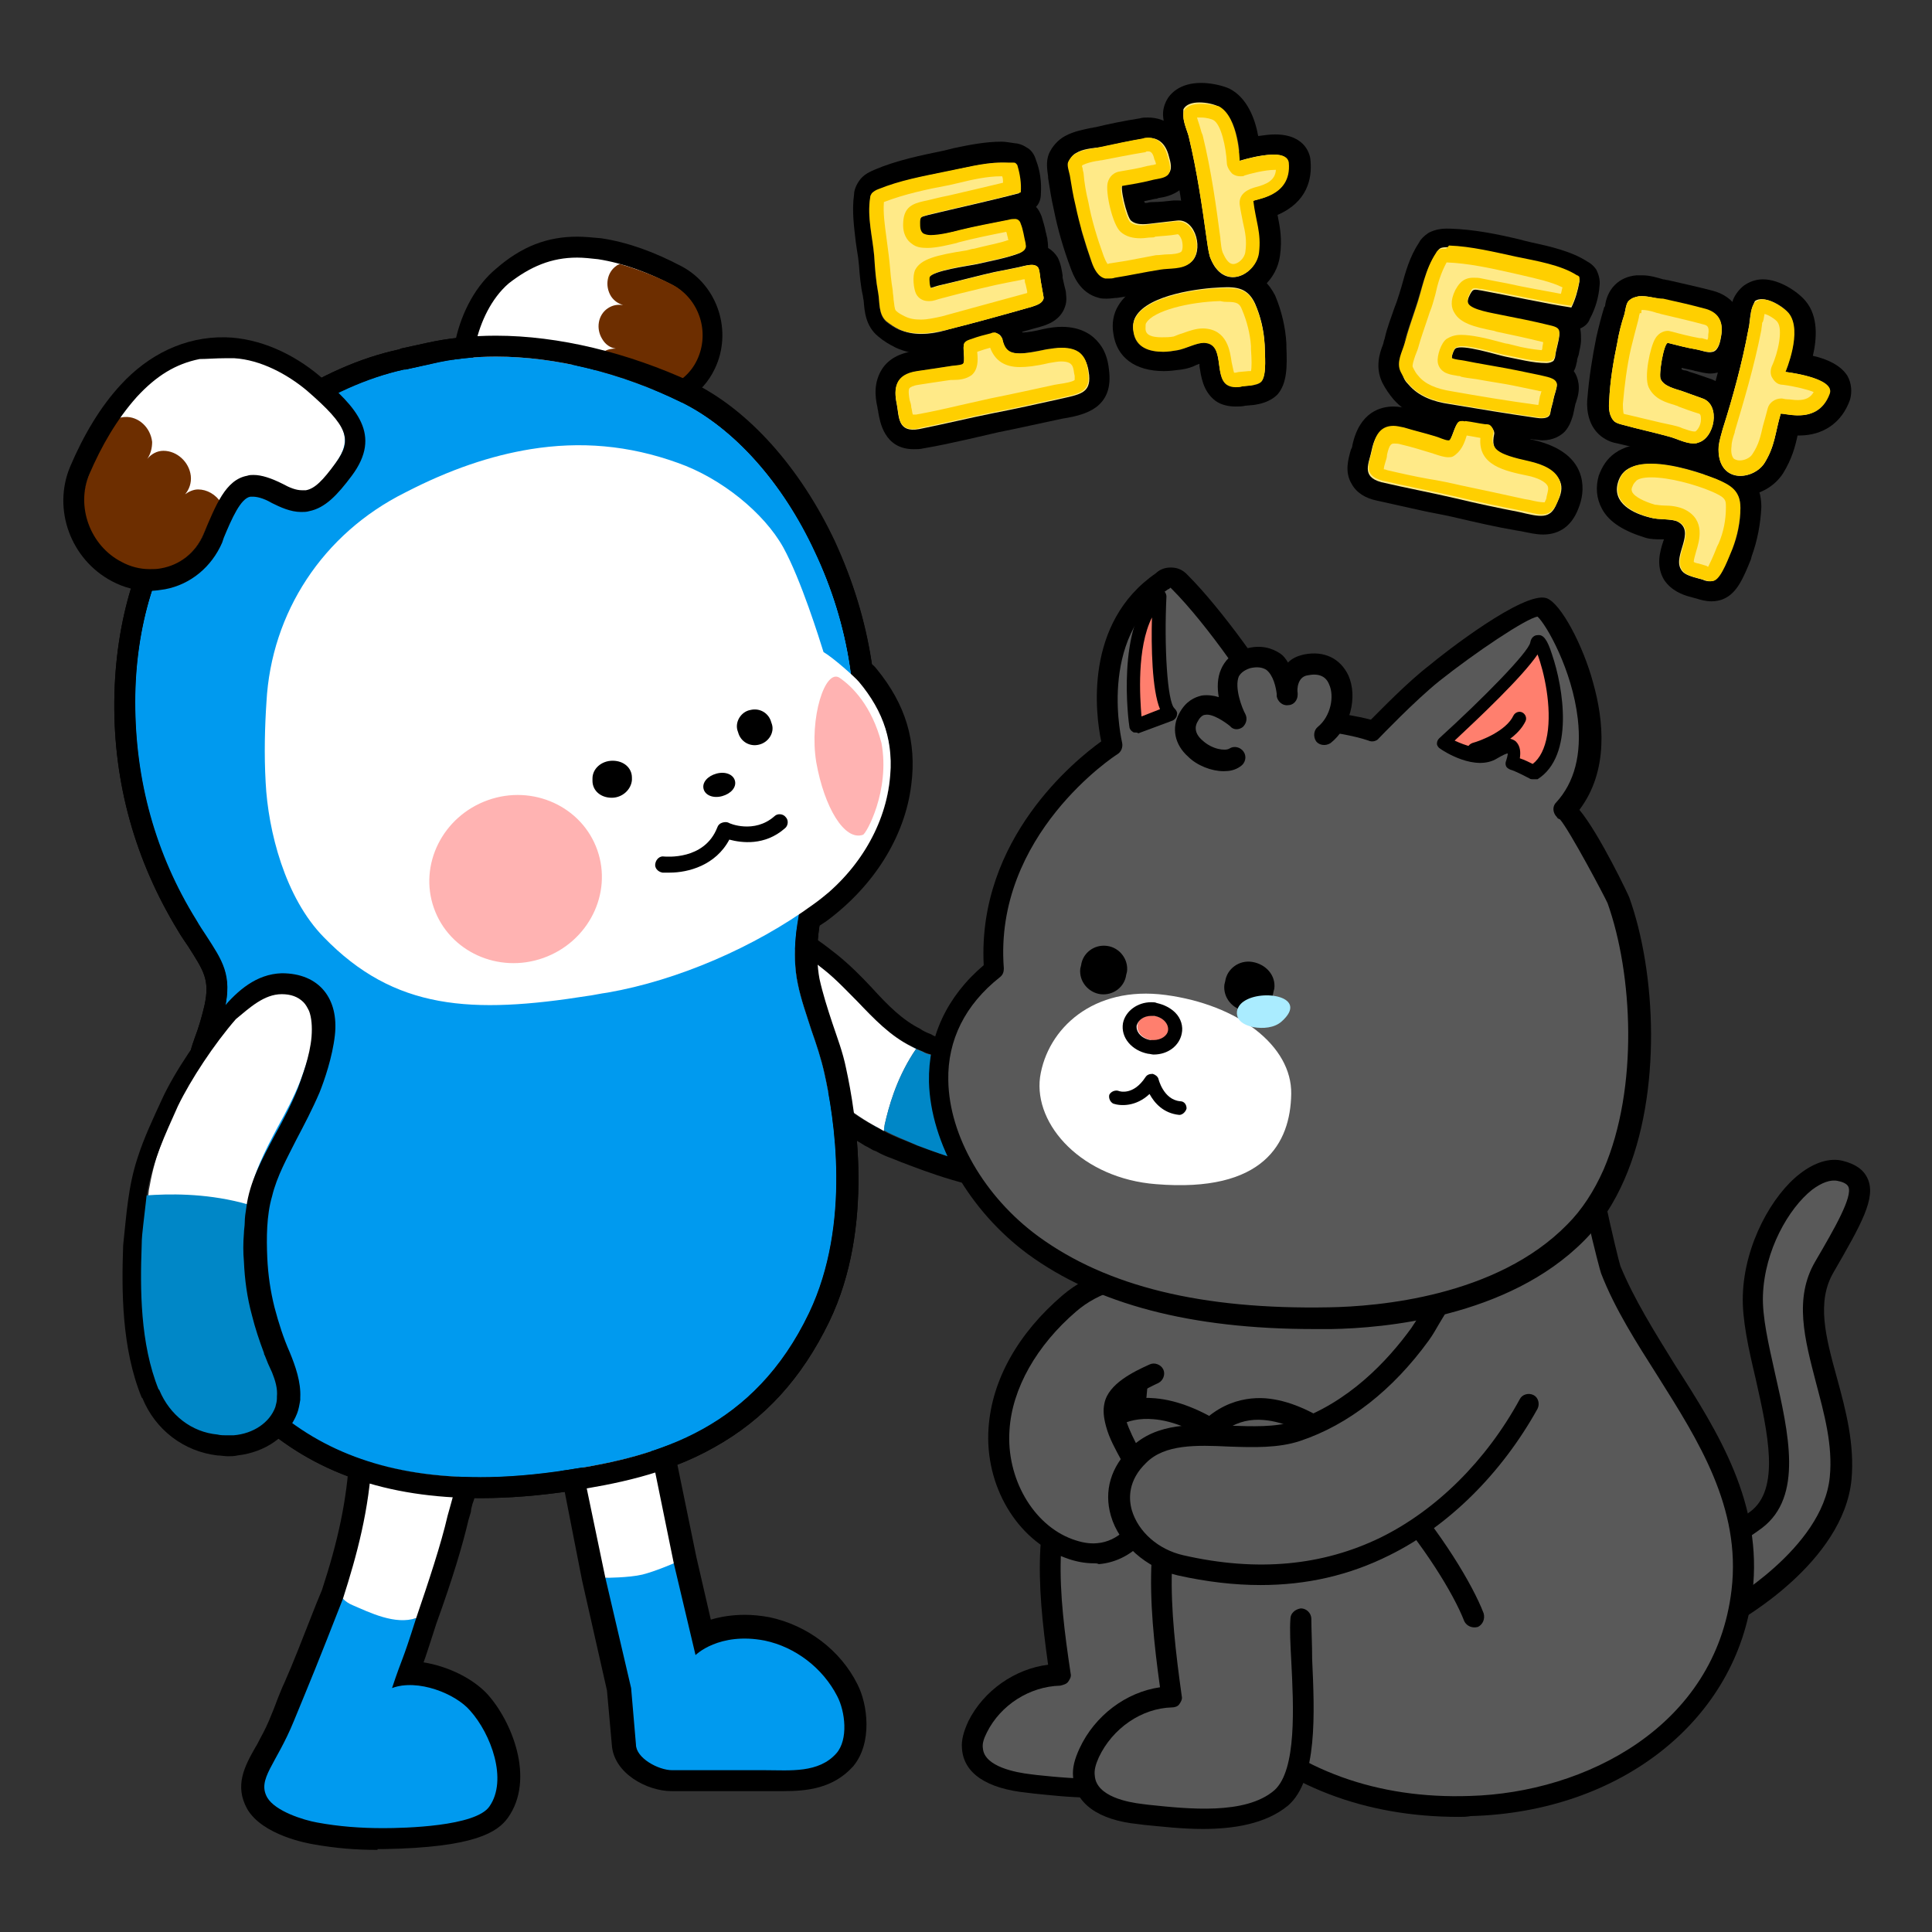<svg xml:space="preserve" style="enable-background:new 0 0 240 240;" viewBox="0 0 240 240" y="0px" x="0px" xmlns:xlink="http://www.w3.org/1999/xlink" xmlns="http://www.w3.org/2000/svg" id="레이어_5" version="1.1">
<rect x="0" y="0" width="240" height="240" fill="#333333" stroke="none"/>
<style type="text/css">
	.st0{fill-rule:evenodd;clip-rule:evenodd;fill:#595959;}
	.st1{fill:#595959;}
	.st2{fill:#FFFFFF;}
	.st3{fill:#0087C7;}
	.st4{fill:#009AEF;}
	.st5{fill-rule:evenodd;clip-rule:evenodd;fill:#009AEF;}
	.st6{fill:#6D2E00;}
	
		.st7{fill-rule:evenodd;clip-rule:evenodd;fill:#FFFFFF;stroke:#000000;stroke-width:1.5;stroke-linecap:round;stroke-linejoin:round;stroke-miterlimit:10;}
	.st8{fill-rule:evenodd;clip-rule:evenodd;fill:#FFFFFF;}
	.st9{fill-rule:evenodd;clip-rule:evenodd;fill:#FFB3B2;}
	.st10{fill-rule:evenodd;clip-rule:evenodd;}
	.st11{fill:#595959;stroke:#000000;stroke-linecap:round;stroke-linejoin:round;stroke-miterlimit:10;}
	.st12{fill:#FF7F6E;}
	.st13{fill-rule:evenodd;clip-rule:evenodd;fill:#FF7F6E;}
	.st14{fill:#AAECFF;}
	.st15{fill:#FFEA88;}
	.st16{fill:#FFCF00;}
	.st17{fill-rule:evenodd;clip-rule:evenodd;fill:#FFEA88;}
</style>
<rect height="2.9" width="10.1" y="26.9" x="140"></rect>
<rect height="7.7" width="3.9" transform="matrix(0.975 -0.222 0.222 0.975 -2.115 30.32)" y="20.7" x="131.8"></rect>
<rect height="11" width="3.7" y="23.8" x="153.5"></rect>
<rect height="6.2" width="8.2" y="18.8" x="152.3"></rect>
<rect height="5.1" width="12" transform="matrix(0.975 -0.222 0.222 0.975 -1.015 31.265)" y="17.6" x="132.5"></rect>
<polygon points="214.2,57 198.7,52.9 200,48.1 214.4,49.9"></polygon>
<rect height="5.4" width="10.9" y="39.6" x="203.5"></rect>
<rect height="6.7" width="9.4" y="57.9" x="185.5"></rect>
<polygon points="192.5,53.1 183.5,58.6 172.7,47.2 178.6,31.4 198.3,34.1"></polygon>
<g>
	<path d="M124.4,20.2c0.4,0,0.8,0,1.1,0.1c0.1,0,0.2,0,0.3,0.1c0.1,0.1,0.2,0.2,0.2,0.3c0.3,1.1,0.5,2.2,0.4,3.3
		c-3.2,0.9-7.7,1.9-11,2.7c-1.1,0.3-1.1,0.2-1.2,1.1c0,0.4,0,1,0.4,1.3c0.2,0.1,0.5,0.2,0.9,0.2c1.1,0,2.7-0.4,3.4-0.6
		c2-0.5,4.1-0.9,6.1-1.3c0.3-0.1,0.6-0.1,0.8-0.1c0.4,0,0.6,0.1,0.7,0.6c0.3,0.8,0.4,1.6,0.6,2.4c0.1,0.2,0.1,0.4,0,0.6
		c-0.1,0.3-0.4,0.5-0.7,0.6c-1.6,0.6-3.3,1-5,1.3c-0.9,0.2-5.5,0.8-6,1.7c-0.1,0.2,0,1.4,0.2,1.4l0,0c0.5,0,1-0.2,1.4-0.4
		c1.4-0.3,5-1.3,6.4-1.6c1-0.2,1.9-0.4,2.9-0.6c0.4-0.1,1-0.3,1.5-0.3c0.3,0,0.7,0.1,0.8,0.4c0.3,0.4,0.2,1.2,0.3,1.7
		c0.1,0.6,0.2,1.1,0.3,1.7c0,0.2,0.1,0.4,0,0.5c-0.2,0.5-0.8,0.7-1.4,0.9c-3.5,1-7,2-10.5,2.9c-1,0.3-2,0.4-2.9,0.4
		c-1,0-1.9-0.2-2.7-0.5c-0.5-0.2-1.1-0.6-1.6-1c-1-0.9-0.8-2.3-1-3.5c-0.3-1.5-0.4-3-0.5-4.6c-0.2-2.4-0.9-4.8-0.5-7.3
		c0-0.2,0.1-0.4,0.2-0.5c0.2-0.2,0.5-0.4,0.8-0.5c2.6-1.1,5.5-1.7,8.2-2.2C119.8,20.9,122.2,20.2,124.4,20.2 M124.4,17.6
		c-2,0-4,0.4-5.9,0.8c-0.4,0.1-0.8,0.2-1.2,0.3c-2.9,0.6-5.9,1.2-8.7,2.4c-0.4,0.2-1.3,0.5-1.9,1.4c-0.4,0.6-0.6,1.2-0.6,1.6
		c-0.3,2.1,0,4.1,0.2,5.9c0.1,0.7,0.2,1.4,0.3,2l0.1,0.9c0.1,1.3,0.2,2.6,0.5,3.9c0,0.2,0.1,0.5,0.1,0.7c0.1,1.1,0.2,3,1.8,4.3
		c0.7,0.6,1.4,1,2.2,1.4c1.1,0.5,2.4,0.8,3.8,0.8c1.1,0,2.3-0.2,3.6-0.5c3.4-0.9,6.9-1.9,10.5-2.9c0.7-0.2,2.5-0.7,3.1-2.5
		c0.3-0.8,0.1-1.6,0.1-1.9l-0.2-0.8l-0.2-0.9c0-0.1,0-0.2,0-0.3c-0.1-0.6-0.2-1.4-0.6-2.2c-0.3-0.5-0.7-0.9-1.2-1.2
		c0-0.6-0.1-1-0.1-1.2c-0.1-0.3-0.1-0.5-0.2-0.8c-0.1-0.6-0.3-1.2-0.5-1.9c-0.2-0.5-0.4-0.9-0.7-1.2c0.4-0.4,0.6-1,0.6-1.6
		c0.1-1.5-0.1-2.9-0.6-4.2c-0.2-0.7-0.6-1.3-1.2-1.6c-0.6-0.4-1.2-0.5-1.4-0.5C125.4,17.7,124.9,17.6,124.4,17.6L124.4,17.6z"></path>
	<path d="M123.5,41.3c0.1,0,0.1,0,0.2,0c0.3,0.1,0.6,0.4,0.7,0.7c0.3,1.3,0.8,1.9,2.2,1.9c0.8,0,1.8-0.2,3.3-0.5
		c0.6-0.1,1.3-0.2,1.9-0.2c1,0,2,0.3,2.6,1c0.5,0.6,0.7,1.5,0.7,2.3c0.2,2.3-1.2,2.4-3.8,3s-5.4,1.2-7.9,1.7c-3.1,0.6-6.2,1.4-9.2,2
		c-0.3,0.1-0.5,0.1-0.7,0.1c-1.9,0-1.7-1.8-2-3.2c-0.4-1.9-0.2-3.5,2.5-4c1.3-0.2,2.6-0.4,4-0.6c0.4-0.1,1.4,0,1.7-0.3
		c0.4-0.3-0.1-2.2,0.2-2.6c0.2-0.3,0.6-0.4,0.9-0.5c0.8-0.2,1.6-0.4,2.4-0.7C123.1,41.4,123.3,41.3,123.5,41.3 M123.5,38.8
		L123.5,38.8c-0.5,0-0.9,0.1-1.1,0.2l-1.2,0.3l-1.2,0.3c-0.5,0.1-1.6,0.4-2.3,1.4c-0.5,0.6-0.6,1.3-0.6,2c-1.2,0.2-2.4,0.4-3.6,0.6
		c-1.8,0.3-3.1,1-3.9,2.2c-1.1,1.7-0.9,3.5-0.6,4.8c0,0.2,0.1,0.4,0.1,0.6c0.2,1.1,0.7,4.6,4.4,4.6c0.4,0,0.8,0,1.2-0.1
		c1.8-0.3,3.6-0.7,5.4-1.1c1.3-0.3,2.6-0.6,3.9-0.9c3-0.6,5.6-1.2,8-1.7l0.6-0.1c2.1-0.4,5.6-1.2,5.2-5.6c-0.1-1.1-0.3-2.5-1.3-3.7
		c-0.7-0.9-2.1-2-4.6-2c-0.7,0-1.5,0.1-2.4,0.3c-0.8,0.2-1.8,0.4-2.5,0.4c-0.3-1.1-1.2-2.1-2.3-2.4
		C124.1,38.8,123.8,38.8,123.5,38.8L123.5,38.8z"></path>
	<g>
		<path d="M149.2,12.9c0.9,0,1.8,0.2,2.3,0.5c2.5,1.3,2.6,6.8,2.6,6.8s2.5-0.8,4.3-0.8c1,0,1.8,0.2,1.8,1c0.4,4.4-4.5,4.5-4.4,4.8
			c0.3,2.5,1,3.9,0.7,6.4c-0.2,1.6-1.7,3-3.2,3c-1.1,0-2.2-0.7-2.9-2.5c-0.3-0.7-0.3-1.4-0.4-2.2c-0.5-4.3-1.1-8.4-2.2-12.6
			c-0.2-0.6-0.7-1.8-0.7-2.7c0-0.3,0-0.5,0.1-0.7C147.5,13.1,148.3,12.9,149.2,12.9 M149.2,10.3c-2.7,0-3.9,1.4-4.3,2.2
			c-0.3,0.6-0.5,1.3-0.4,2.1c0.1,0.9,0.4,1.9,0.6,2.6c0.1,0.2,0.1,0.4,0.2,0.6c1.1,4.3,1.7,8.7,2.1,12.3v0.1
			c0.1,0.8,0.2,1.7,0.6,2.6c1.4,3.8,4.1,4.2,5.3,4.2c2.8,0,5.3-2.3,5.7-5.2c0.3-2.1,0-3.6-0.3-5.1c3.7-1.6,4.3-4.5,4.1-6.7
			c0-0.6-0.5-3.3-4.4-3.3c-0.7,0-1.4,0.1-2.1,0.2c-0.4-2.2-1.4-4.8-3.6-5.9C151.8,10.6,150.4,10.3,149.2,10.3L149.2,10.3z"></path>
		<path d="M142.6,17.1c1.3,0,2.1,0.9,2.4,2.3c0.2,0.7,0.5,1.7-0.1,2.2c-0.5,0.5-1.4,0.5-2,0.6c-1.2,0.3-2.4,0.5-3.6,0.7
			c-0.5,0.1,0.5,4.1,1,4.5c0.4,0.3,0.9,0.4,1.4,0.4c0.6,0,1.2-0.1,1.7-0.2c0.9-0.1,1.8-0.2,2.6-0.3c0.1,0,0.2,0,0.2,0
			c2.2,0,3.1,3.9,1.5,5.2c-1,0.8-2.6,0.6-3.7,0.8c-1.9,0.3-3.7,0.7-5.6,1c-0.3,0-0.5,0.1-0.8,0.1c-0.1,0-0.3,0-0.4,0
			c-0.9-0.2-1.4-1.2-1.7-2.1c-0.8-2.3-1.5-4.6-2-7c-0.3-1.2-0.5-2.5-0.7-3.7c-0.1-0.4-0.3-1.3-0.2-1.7c0.2-0.5,0.5-0.8,0.9-1
			c0.9-0.5,2-0.6,2.9-0.8c1.8-0.4,3.6-0.7,5.5-1.1C142.2,17.1,142.4,17.1,142.6,17.1 M142.6,14.6c-0.3,0-0.7,0-1,0.1
			c-1.9,0.3-3.9,0.7-5.5,1.1c-0.2,0-0.4,0.1-0.6,0.1c-0.9,0.2-2.1,0.4-3.2,1c-0.9,0.5-1.6,1.3-2,2.2c-0.4,1-0.2,2.1-0.1,2.8
			c0,0.1,0,0.2,0,0.2c0.2,1.3,0.4,2.6,0.7,3.9c0.5,2.5,1.2,4.9,2.1,7.3c0.3,0.8,1.1,3.1,3.5,3.7c0.3,0.1,0.6,0.1,1,0.1
			c0.5,0,0.9-0.1,1.3-0.1l1.9-0.3l3.7-0.7c0.2,0,0.5-0.1,0.9-0.1c1.1-0.1,2.7-0.2,4-1.2c2-1.5,2.2-4.2,1.5-6.2
			c-0.7-2.2-2.5-3.6-4.5-3.6l0,0c-0.2,0-0.3,0-0.5,0c-0.9,0.1-1.8,0.2-2.5,0.2c-0.2,0-0.5,0-0.8,0.1c-0.1,0-0.2,0-0.3,0
			c0-0.1,0-0.1-0.1-0.2c0.5-0.1,0.9-0.2,1.4-0.3c0.1,0,0.2,0,0.4-0.1c0.7-0.1,1.8-0.3,2.8-1.1c1.7-1.5,1.2-3.7,1-4.5v-0.2
			C146.9,16.2,145,14.6,142.6,14.6L142.6,14.6z"></path>
	</g>
	<path d="M152.4,35.8c1.6,0,2.7,0.3,3.5,2c0.7,1.6,1.1,3.3,1.2,5.1c0,1,0.3,3.7-0.4,4.5c-0.3,0.4-0.9,0.4-1.3,0.5
		c-0.4,0-0.7,0.1-1.1,0.1c-0.3,0-0.6,0.1-0.8,0.1c-0.4,0-0.8-0.1-1.1-0.3c-1.6-1.1-0.2-5.1-2.8-5.2c0,0,0,0-0.1,0
		c-0.9,0-2.3,0.8-3.2,0.9c-0.6,0.1-1.2,0.2-1.8,0.2c-1.7,0-3.5-0.5-3.7-2.5c-0.1-0.7,0-1.3,0.3-1.8c1.6-2.7,7.9-3.5,10.6-3.6
		C151.9,35.8,152.1,35.8,152.4,35.8 M152.4,33.2c-0.3,0-0.5,0-0.8,0c-2.4,0.1-10.3,0.7-12.7,4.8c-0.6,1-0.8,2.2-0.6,3.4
		c0.4,3,2.7,4.7,6.3,4.7c0.7,0,1.4-0.1,2.2-0.2c0.7-0.1,1.3-0.3,1.9-0.6c0.1,0,0.2-0.1,0.3-0.1c0,0.1,0,0.2,0,0.3
		c0.2,1.2,0.4,3.1,2,4.3c0.7,0.5,1.6,0.7,2.5,0.7c0.4,0,0.8,0,1.2-0.1l1.1-0.1c0.6-0.1,1.9-0.3,2.9-1.3c1.2-1.4,1.2-3.5,1.1-5.9
		v-0.4c-0.1-2-0.6-4.1-1.4-6C156.8,33.6,154.2,33.2,152.4,33.2L152.4,33.2z"></path>
</g>
<g>
	<path d="M106.8,84.7c-0.2-0.2-0.5-0.6-1-1c-0.7-5.2-2.2-10.3-4.5-15.3c-4-8.6-10.1-15.3-16.5-18.5
		c-7.5-3.7-15.7-5.7-23.1-5.7c-2.8,0-5.5,0.3-8,0.9l-3.2,0.7h-0.2c-9.3,2-18.8,8.4-26.2,17.6c-4.5,5.6-7.2,14.3-7.2,23.7
		c0,9.8,2.5,18.9,7.6,27.1c0.4,0.7,0.8,1.3,1.2,1.9c2,3.1,3.3,5,2.3,9.2c-0.3,1.4-0.8,2.8-1.2,4.2c-0.2,0.5-0.3,1-0.5,1.6
		c-0.4,1.3-0.8,2.5-1.2,3.7c-2.1,6.3-4.1,12.3-2.5,19.3c1.9,8.4,5.8,15.5,11,20.3c6.6,6.1,15.2,9,26.1,9l0,0c3.4,0,7-0.3,10.9-0.9
		c11.6-1.7,23.2-5.3,30-19.5c5.3-11.1,3.1-24.5,1.9-29.8c-0.4-1.8-1-3.6-1.6-5.3c-0.6-1.9-1.3-3.8-1.7-5.8c-0.6-2.8-0.3-5.9,0.2-8.7
		c0.6-0.4,1.2-0.8,1.8-1.2c5.3-3.8,8.7-9.4,9.4-15.2C111.1,92.3,109.8,88.5,106.8,84.7z" class="st0"></path>
	<path d="M61.6,44.3c7.4,0,15.6,2,23.1,5.7c6.5,3.2,12.5,9.9,16.5,18.5c2.3,5,3.8,10.1,4.5,15.3c0.5,0.4,0.8,0.8,1,1
		c3.1,3.7,4.4,7.6,3.8,12.4c-0.7,5.8-4.2,11.3-9.4,15.2c-0.6,0.4-1.2,0.8-1.8,1.2c-0.5,2.8-0.7,5.8-0.2,8.7c0.4,2,1.1,3.9,1.7,5.8
		c0.6,1.7,1.2,3.5,1.6,5.3c1.2,5.3,3.4,18.7-1.9,29.8c-6.8,14.2-18.5,17.8-30,19.5c-3.9,0.6-7.5,0.9-10.9,0.9l0,0
		c-11,0-19.5-3-26.1-9c-5.3-4.8-9.1-11.8-11-20.3c-1.6-7,0.4-13,2.5-19.3c0.4-1.2,0.8-2.4,1.2-3.7c0.2-0.5,0.3-1,0.5-1.6
		c0.4-1.4,0.9-2.8,1.2-4.2c1-4.3-0.3-6.1-2.3-9.2c-0.4-0.6-0.8-1.2-1.2-1.9c-5.1-8.2-7.6-17.4-7.6-27.1c0-9.5,2.7-18.1,7.2-23.7
		c7.4-9.1,16.9-15.5,26.2-17.6h0.2l3.2-0.7C56.1,44.6,58.8,44.3,61.6,44.3 M61.6,41.7c-3,0-5.9,0.3-8.6,0.9l-3.2,0.7l-0.2,0.1
		c-9.8,2.1-19.9,8.9-27.6,18.4c-4.9,6.1-7.7,15.3-7.8,25.3c-0.1,10.2,2.6,19.8,7.9,28.5c0.4,0.7,0.9,1.4,1.3,2c1.9,3,2.7,4.1,2,7.3
		c-0.3,1.3-0.7,2.7-1.2,4c-0.2,0.6-0.4,1.1-0.5,1.6c-0.4,1.2-0.8,2.4-1.2,3.6c-2.1,6.4-4.3,13-2.5,20.7c2.1,8.9,6.1,16.4,11.8,21.6
		c7.1,6.5,16.2,9.7,27.9,9.7c3.5,0,7.3-0.3,11.3-0.9c5.1-0.8,11.7-2,17.7-5.4c6.3-3.5,10.9-8.6,14.3-15.6c5.7-11.8,3.3-26,2.1-31.5
		c-0.4-2-1.1-3.8-1.7-5.6c-0.6-1.8-1.2-3.7-1.6-5.5c-0.4-1.9-0.4-4,0-6.6c0.3-0.2,0.6-0.4,0.9-0.6c5.8-4.3,9.7-10.4,10.5-16.9
		c0.7-5.4-0.7-10-4.3-14.4c-0.1-0.1-0.2-0.3-0.6-0.6c-0.8-5.2-2.3-10.3-4.6-15.1C99.4,58.3,93,51.1,86,47.7
		C78,43.8,69.4,41.7,61.6,41.7L61.6,41.7z"></path>
</g>
<g>
	<g>
		<path d="M135,133.7c-0.2-0.2-0.5-0.4-0.8-0.5l-0.2-0.1c-1.2-0.5-2.5-0.3-3.8-0.2c-0.4,0-0.7,0.1-1,0.1H129
			c-1.5,0.1-2.9,0.1-4.4,0c-2-0.1-3.9-0.5-5.9-1c-1-0.3-1.9-0.6-3-1c-0.4-0.1-0.7-0.3-1.1-0.4l0,0c-0.5-0.2-1-0.5-1.5-0.7
			c-2.6-1.3-4.6-3.4-6.7-5.6c-1.3-1.3-2.6-2.7-4.1-3.9c-1-0.8-3-2.4-5-3.2c-1.6-0.7-2.9-0.8-3.9-0.4l0,0c-0.8,0.4-1.3,1.1-1.6,2.1
			c-0.5,1.8,0.5,3.8,1.5,5.5c1.9,3.1,4.8,6.9,7.2,9.1c2.6,2.4,4.9,4.5,8,6.2l0,0l0.4,0.2l0.7,0.4l0,0c0.7,0.3,1.4,0.7,2.1,1
			s1.4,0.6,2.2,0.9c4.5,1.7,10.3,3.5,15.7,3.2c0.9-0.1,1.8-0.3,2.7-0.7c1.7-0.8,3.1-2.1,3.8-3.9c0.2-0.6,0.4-1.1,0.5-1.7
			C137.1,137,136.5,134.9,135,133.7z" class="st1"></path>
		<path d="M94.7,116.6c0.7,0,1.6,0.2,2.6,0.6c2,0.9,4,2.4,5,3.2c1.5,1.2,2.8,2.6,4.1,3.9c2.1,2.2,4.1,4.3,6.7,5.6
			c0.5,0.3,1,0.5,1.5,0.7l0,0c0.3,0.2,0.7,0.3,1.1,0.4c1,0.4,2,0.7,3,1c2,0.5,3.9,0.9,5.9,1c0.7,0,1.4,0.1,2,0.1
			c0.8,0,1.6,0,2.4-0.1h0.2c0.3,0,0.7-0.1,1-0.1c0.6-0.1,1.2-0.1,1.8-0.1c0.7,0,1.3,0.1,2,0.3l0.2,0.1c0.3,0.1,0.6,0.3,0.8,0.5
			c1.4,1.1,2.1,3.2,1.6,5.4c-0.1,0.5-0.3,1.1-0.5,1.7c-0.7,1.8-2.1,3.1-3.8,3.9c-0.8,0.4-1.7,0.6-2.7,0.7c-0.5,0-1,0.1-1.5,0.1
			c-5,0-10.2-1.7-14.2-3.2c-0.7-0.3-1.4-0.6-2.2-0.9c-0.7-0.3-1.4-0.6-2.1-1l0,0l-0.7-0.4l-0.4-0.2l0,0c-3.2-1.7-5.4-3.8-8-6.2
			c-2.4-2.2-5.4-6-7.2-9.1c-1-1.7-2-3.7-1.5-5.5c0.3-1,0.8-1.7,1.6-2.1l0,0C93.8,116.7,94.3,116.6,94.7,116.6 M94.7,114.1
			L94.7,114.1c-0.8,0-1.6,0.2-2.4,0.5c0,0-0.1,0-0.1,0.1c-0.9,0.4-2.3,1.5-2.9,3.7c-0.8,2.7,0.5,5.3,1.8,7.5c2,3.3,5.1,7.3,7.7,9.7
			c2.5,2.4,5,4.6,8.3,6.5c0.1,0.1,0.2,0.1,0.3,0.2l0.4,0.2l0.7,0.4c0.1,0,0.2,0.1,0.3,0.1c0.7,0.4,1.4,0.7,2,0.9
			c0.7,0.3,1.5,0.6,2.3,0.9c4.2,1.6,9.7,3.4,15.1,3.4c0.6,0,1.1,0,1.7-0.1c1.2-0.1,2.4-0.4,3.5-0.9c2.3-1.1,4.1-2.9,5.1-5.2
			c0.3-0.7,0.5-1.5,0.7-2.2c0.6-3.2-0.4-6.2-2.6-7.9c-0.4-0.3-0.9-0.6-1.4-0.8L135,131c-0.9-0.4-1.9-0.5-3-0.5c-0.7,0-1.4,0.1-2,0.1
			c-0.3,0-0.6,0.1-0.9,0.1h-0.2c-0.8,0.1-1.5,0.1-2.2,0.1c-0.6,0-1.3,0-1.9-0.1c-1.8-0.1-3.6-0.4-5.4-0.9c-0.9-0.3-1.8-0.6-2.8-0.9
			c-0.3-0.1-0.6-0.2-0.9-0.4c-0.5-0.2-1-0.4-1.4-0.7c-2.2-1.1-4-2.9-6-5.1c-1.3-1.4-2.7-2.8-4.3-4.1c-1.4-1.1-3.4-2.7-5.6-3.6
			C97,114.3,95.8,114.1,94.7,114.1L94.7,114.1L94.7,114.1z"></path>
	</g>
	<g>
		<g>
			<g>
				<g>
					<path d="M109.9,139.7c0.5-2.2,1.4-5.5,3.5-8.8l0.4-0.6l-0.6-0.3c-2.6-1.3-4.6-3.4-6.7-5.6
						c-1.3-1.3-2.6-2.7-4.1-3.9c-1-0.8-3-2.4-5-3.2c-1.6-0.7-2.9-0.8-3.9-0.4c-0.8,0.4-1.3,1.1-1.6,2.1c-0.5,1.8,0.5,3.8,1.5,5.5
						c1.9,3.1,4.8,6.9,7.2,9.1c2.7,2.5,5.1,4.7,8.5,6.5l0.7,0.4L109.9,139.7z" class="st2"></path>
				</g>
			</g>
		</g>
		<g>
			<g>
				<path d="M109.9,139.7c0.5-2.2,1.4-5.5,3.5-8.8l0.4-0.6l-0.6-0.3c0.5,0.3,1,0.5,1.5,0.7l0,0c0.3,0.2,0.7,0.3,1.1,0.4
					c1,0.4,2,0.7,3,1c2,0.5,3.9,0.9,5.9,1c1.5,0.1,2.9,0.1,4.4,0h0.2c0.3,0,0.7-0.1,1-0.1c1.3-0.1,2.6-0.3,3.8,0.2l0.2,0.1
					c0.3,0.1,0.6,0.3,0.8,0.5c1.4,1.1,2.1,3.2,1.6,5.4c-0.1,0.5-0.3,1.1-0.5,1.7c-1.1,2.6-3.6,4.4-6.5,4.6
					c-5.4,0.4-11.3-1.5-15.7-3.2c-0.7-0.3-1.4-0.6-2.1-0.9c-0.7-0.3-1.4-0.6-2.1-1L109.9,139.7z" class="st3"></path>
			</g>
			<g>
				<path d="M109,140.1l-0.4-0.2l0,0C108.7,139.9,108.9,140,109,140.1z" class="st3"></path>
			</g>
		</g>
	</g>
</g>
<path d="M58.5,212.5c-1.5-1.6-4.7-3.2-7.5-3.2c-0.8,0-1.5,0.1-2.2,0.4l0,0c1.3-4.3,1.1-2.7,3-8.7
	c1.5-4.4,3.1-9.1,3.9-12.7c0.4-1.9,1.1-3.9,1.4-5.6c-3.7-0.2-7.3-0.7-10.8-1.8c-0.4,6.6-1.9,12.5-3.6,17.7l0,0
	c-3.2,8.2-4,10.1-6.1,15.3c-2.2,5.5-4.6,7.2-3.3,9.5c0.9,1.7,4.5,2.8,6.2,3.1c2.6,0.4,5,0.7,7.6,0.7c0.2,0,0.4,0,0.6,0
	c2.6,0,11.4-0.2,13.2-2.7C63.1,221.1,61,215.4,58.5,212.5z" class="st4"></path>
<g>
	<path d="M46.2,180.8c3.5,1.1,7.1,1.6,10.8,1.8c-0.3,1.8-0.9,3.8-1.4,5.6c-0.8,3.5-2.4,8.3-3.9,12.7c-1.9,6-1.6,4.5-3,8.7l0,0
		c0.7-0.3,1.4-0.4,2.2-0.4l0,0c2.8,0,6,1.5,7.5,3.2c2.6,2.9,4.7,8.6,2.4,11.9c-1.7,2.5-10.6,2.7-13.2,2.7c-0.2,0-0.4,0-0.6,0
		c-2.6,0-5-0.2-7.6-0.7c-1.7-0.3-5.2-1.4-6.2-3.1c-1.3-2.3,1.1-4.1,3.3-9.5c2.1-5.2,2.9-7.1,6.1-15.3l0,0
		C44.3,193.3,45.8,187.5,46.2,180.8 M46.2,178.3c-0.5,0-1,0.2-1.5,0.5c-0.6,0.5-1.1,1.2-1.1,2c-0.3,5.3-1.3,10.5-3.4,16.8
		c0,0,0,0.1-0.1,0.1c-2.3,5.9-3.3,8.5-4.6,11.5c-0.5,1.1-0.9,2.3-1.5,3.7c-0.7,1.8-1.5,3.1-2.1,4.3c-1.3,2.4-2.5,4.7-1,7.4
		c1.8,3.2,7.4,4.2,8,4.3c2.9,0.5,5.4,0.7,8,0.7c0.2,0,0.4,0,0.7,0c11.2-0.2,14-2.1,15.2-3.8c3.3-4.7,0.4-11.8-2.6-15.1
		c-1.8-2-5-3.5-8-3.9c0.3-0.9,0.8-2.1,1.7-5.1c1.6-4.5,3.2-9.3,4-12.9c0.2-0.7,0.3-1.3,0.5-2c0.3-1.3,0.7-2.6,0.9-3.8
		c0.1-0.7-0.1-1.5-0.5-2c-0.5-0.6-1.1-0.9-1.9-0.9c-3.7-0.2-7.1-0.7-10.1-1.7C46.7,178.3,46.5,178.3,46.2,178.3L46.2,178.3z"></path>
	<path d="M46.9,229.8c-2.7,0-5.2-0.2-8-0.7c-0.6-0.1-6.3-1.1-8.2-4.4c-1.6-2.9-0.3-5.3,1-7.6c0.2-0.3,0.4-0.7,0.6-1.1
		c0.5-0.9,1-1.9,1.5-3.2c0.3-0.7,0.5-1.3,0.7-1.8c0.3-0.7,0.5-1.3,0.8-1.9c1.2-2.7,2.1-5.1,4-9.9l0.7-1.7l0,0
		c2-6.1,3.1-11.2,3.4-16.7c0-0.8,0.4-1.5,1.2-2.2c0.6-0.4,1.2-0.6,1.7-0.6c0.3,0,0.6,0,0.7,0.1c2.8,0.9,6,1.5,10,1.7l0,0
		c0.8,0,1.5,0.3,2.1,1c0.4,0.6,0.7,1.4,0.6,2.2c-0.1,0.8-0.3,1.6-0.6,2.4c-0.1,0.5-0.2,0.9-0.4,1.4c-0.1,0.4-0.2,0.7-0.2,1
		c-0.1,0.3-0.2,0.7-0.3,1c-0.7,3-1.9,7.1-4,12.9c-0.7,2.2-1.1,3.4-1.4,4.3c-0.1,0.2-0.1,0.4-0.2,0.5c3.1,0.5,6.1,2,7.9,3.9
		c3.1,3.4,6,10.6,2.6,15.4c-1.3,1.8-4.1,3.7-15.4,3.9h-0.8V229.8z M40.3,197.9l-0.6,1.5c-1.9,4.8-2.8,7.2-4,9.9
		c-0.3,0.6-0.5,1.2-0.8,1.8c-0.2,0.6-0.5,1.2-0.7,1.9c-0.5,1.3-1.1,2.3-1.6,3.3c-0.2,0.4-0.4,0.7-0.6,1.1c-1.3,2.3-2.5,4.5-1,7.2
		c1.7,3.1,7.2,4.1,7.8,4.2c2.8,0.5,5.2,0.7,8,0.7h0.7c11.1-0.2,13.9-2.1,15-3.7c3.2-4.6,0.4-11.5-2.6-14.8c-1.7-1.9-4.8-3.4-7.8-3.8
		h-0.3l0.1-0.3c0.1-0.2,0.2-0.5,0.3-0.8c0.3-0.9,0.8-2.1,1.4-4.3c1.3-3.7,3.1-9,4-12.9c0.1-0.4,0.2-0.7,0.3-1s0.2-0.7,0.3-1
		c0.1-0.5,0.2-0.9,0.4-1.4c0.2-0.8,0.4-1.6,0.5-2.4c0.1-0.6-0.1-1.4-0.4-1.8c-0.5-0.5-1-0.8-1.7-0.8c-4.1-0.2-7.4-0.8-10.2-1.7
		l-0.1-0.1c0,0-0.3,0-0.4,0c-0.4,0-0.9,0.2-1.4,0.5c-0.3,0.3-1,0.9-1,1.8c-0.3,5.5-1.4,10.7-3.4,16.9
		C40.4,197.7,40.4,197.8,40.3,197.9z M47.6,227.2H47c-2.7,0-5.1-0.2-7.6-0.7c-1.4-0.2-5.2-1.3-6.4-3.2c-0.9-1.6-0.2-3,1.1-5.2
		c0.6-1.2,1.5-2.6,2.2-4.5l1.1-2.7c1.4-3.5,2.4-6,5-12.6c1.3-4,3.1-10.1,3.6-17.5v-0.3l0.3,0.1c3.2,1,6.6,1.6,10.7,1.8h0.3v0.3
		c-0.3,1.5-0.7,3.2-1.2,4.8l-0.2,0.8c-0.8,3.5-2.4,8.4-3.9,12.7c-1.1,3.5-1.5,4.5-1.9,5.5c-0.2,0.7-0.5,1.3-1,2.7
		c0.5-0.2,1.1-0.2,1.8-0.2c2.7,0,6,1.4,7.7,3.3c2.6,2.9,4.9,8.7,2.4,12.2C59.2,227,50.3,227.2,47.6,227.2z M46.4,181.1
		c-0.5,7.3-2.3,13.4-3.6,17.3c-2.6,6.6-3.6,9.1-5,12.6l-1.1,2.7c-0.8,1.9-1.6,3.4-2.3,4.6c-1.2,2.1-1.8,3.3-1.1,4.7
		c0.9,1.6,4.2,2.7,6,3c2.5,0.5,4.9,0.7,7.6,0.7h0.6c5.4,0,11.7-0.7,13-2.6c2.3-3.2,0-8.9-2.4-11.6c-1.4-1.5-4.5-3.1-7.3-3.1
		c-0.8,0-1.5,0.1-2.1,0.4l-0.5,0.2l0.2-0.5c0.6-1.8,0.9-2.5,1.2-3.2c0.4-1,0.7-2,1.8-5.4c1.5-4.3,3.1-9.2,3.9-12.7l0.2-0.8
		c0.4-1.5,0.9-3,1.1-4.5C52.8,182.6,49.5,182.1,46.4,181.1z"></path>
</g>
<g>
	<g>
		<g>
			<g>
				<path d="M42.6,198.6c0.4,0.3,0.7,0.6,1.2,0.8c2.1,0.9,5.3,2.5,7.9,1.6c-1.9,6-1.6,4.5-3,8.7
					c3.2-1.2,7.9,0.7,9.7,2.8c2.6,2.9,4.7,8.6,2.4,11.9c-1.7,2.5-10.6,2.7-13.2,2.7c-2.8,0-5.5-0.2-8.2-0.7
					c-1.7-0.3-5.2-1.4-6.2-3.1c-1.3-2.3,1.1-4.1,3.3-9.5C38.6,208.7,39.4,206.8,42.6,198.6z" class="st4"></path>
			</g>
		</g>
	</g>
	<g>
		<g>
			<path d="M48.7,209.7L48.7,209.7L48.7,209.7L48.7,209.7z" class="st2"></path>
		</g>
		<g>
			<path d="M51.7,201c-2.6,0.9-5.8-0.7-7.9-1.6c-0.5-0.2-0.9-0.5-1.2-0.8c1.7-5.3,3.3-11.1,3.6-17.7
				c3.5,1.1,7.1,1.6,10.8,1.8c-0.3,1.8-0.9,3.8-1.4,5.6C54.8,191.8,53.2,196.6,51.7,201z" class="st2"></path>
		</g>
	</g>
</g>
<g>
	<g>
		<path d="M59.6,183.5c3.4,0,7-0.3,10.9-0.9c11.6-1.7,23.2-5.3,30-19.5c5.3-11.1,3.1-24.5,1.9-29.8
			c-0.4-1.8-1-3.6-1.6-5.3c-0.6-1.9-1.3-3.8-1.7-5.8c-0.8-3.8-0.1-7.8,0.7-11.3c0.8-1.5,5.6-10.5,5.9-13.2c1.3-10.4-0.2-20-4.5-29.2
			c-4-8.6-10.1-15.3-16.5-18.5c-7.5-3.7-15.7-5.7-23.1-5.7c-2.8,0-5.5,0.3-8,0.9L50.2,46c-9.3,2-18.8,8.4-26.2,17.6
			c-4.5,5.6-7.2,14.3-7.2,23.7c0,9.8,2.5,18.9,7.6,27.1c0.4,0.7,0.8,1.3,1.2,1.9c2,3.1,3.3,5,2.3,9.2c-0.3,1.4-0.8,2.8-1.2,4.2
			c-0.2,0.5-0.3,1.1-0.5,1.6c-0.4,1.3-0.8,2.5-1.2,3.7c-2.1,6.3-4.1,12.3-2.5,19.3c1.9,8.4,5.8,15.4,11,20.3
			C40.1,180.6,48.6,183.5,59.6,183.5L59.6,183.5z" class="st4"></path>
	</g>
	<g>
		<path d="M61.6,45.1c7.8,0,15.9,2.3,22.8,5.6c7.2,3.5,12.8,10.9,16.2,18.1c4.4,9.3,5.7,18.6,4.4,28.8c-0.3,2.8-5.9,13.1-5.9,13.1
			c-0.9,3.8-1.5,7.9-0.7,11.7c0.8,3.8,2.4,7.4,3.3,11.1c2.1,9.2,2.3,20.5-1.8,29.3c-6.4,13.3-17.2,17.2-29.4,19.1
			c-3.6,0.5-7.2,0.9-10.8,0.9c-9.3,0-18.4-2.2-25.6-8.8c-5.7-5.2-9-12.4-10.8-19.9c-1.9-8.1,1.3-15,3.6-22.6
			c0.6-1.8,1.3-3.8,1.7-5.8c1.2-5.5-1-7.5-3.6-11.8c-5-8.1-7.5-17.1-7.4-26.7c0-7.9,2-17,7-23.2c6.5-8,15.7-15.1,25.7-17.3
			c0,0,0.1,0,0.2,0l3.2-0.7C56.3,45.4,58.9,45.1,61.6,45.1"></path>
	</g>
</g>
<g>
	<g>
		<path d="M104,210.7c-1.8-3.5-5.2-6.1-9-6.9c-0.9-0.2-1.8-0.3-2.5-0.3c-4,0-6.1,2.1-6.1,2.1l-2.7-11.4l0,0l0,0l-3-14.7
			c-2.7,0.9-5.6,1.5-8.5,2l3,14.4l0,0l0,0l3.2,13.8l0.6,7c0,1.7,2.8,3.2,4.5,3.2h2.2h9.4c0.7,0,1.5,0,2.3,0c2.4,0,4.8-0.2,6.5-2.1
			C105.4,216,105,212.6,104,210.7z" class="st4"></path>
		<path d="M97.4,220.2H83.5c-1.8,0-4.8-1.6-4.8-3.5l-0.6-7L75,196l-3.1-14.7h0.3c2.4-0.4,5.5-1,8.5-2l0.3-0.1l3.1,15l2.6,11
			c0.7-0.6,2.7-1.9,6-1.9c0.8,0,1.7,0.1,2.6,0.3c3.9,0.8,7.3,3.4,9.2,7c1.1,2.1,1.4,5.6-0.1,7.4C102.3,220,99.7,220.2,97.4,220.2z
			 M72.5,181.7l2.9,14.1l3.2,13.8l0.6,7c0,1.5,2.7,3,4.3,3h13.9c2.3,0,4.6-0.2,6.3-2c1.5-1.8,1-5.1,0.1-6.8l0,0
			c-1.8-3.4-5.1-6-8.8-6.8c-0.8-0.2-1.7-0.3-2.4-0.3c-3.8,0-5.9,2-5.9,2l-0.3,0.3l-2.8-11.8l-2.9-14.4
			C77.7,180.7,74.8,181.3,72.5,181.7z"></path>
	</g>
	<g>
		<path d="M80.7,179.5l3,14.7l0,0l0,0l2.7,11.4c0,0,2-2.1,6.1-2.1c0.8,0,1.6,0.1,2.5,0.3c3.8,0.8,7.2,3.4,9,6.9
			c1,1.9,1.4,5.4-0.1,7.1c-1.7,1.9-4.1,2.1-6.5,2.1c-0.8,0-1.6,0-2.3,0h-9.4h-2.2c-1.7,0-4.5-1.4-4.5-3.2l-0.6-7L75.2,196l0,0l0,0
			l-3-14.4C75.2,181.1,78,180.4,80.7,179.5 M80.7,176.9c-0.3,0-0.5,0-0.8,0.1c-2.4,0.8-5,1.4-8.1,1.9c-0.7,0.1-1.3,0.5-1.7,1.1
			s-0.5,1.3-0.4,2l2.9,14.3v0.1l3.1,13.6l0.6,6.7c0.1,3.4,4.2,5.6,7.1,5.6h2.2H95c0.3,0,0.7,0,1.1,0s0.8,0,1.2,0
			c2.9,0,6.1-0.4,8.4-3c2.4-2.8,1.7-7.5,0.5-9.9c-2.1-4.2-6.1-7.2-10.7-8.2c-1.1-0.2-2.1-0.3-3.1-0.3c-1.7,0-3.2,0.3-4.4,0.7
			l-1.9-8.1l-3-14.6c-0.1-0.7-0.6-1.3-1.2-1.7C81.6,177.1,81.2,176.9,80.7,176.9L80.7,176.9z"></path>
		<path d="M97.3,222.5H83.4c-3,0-7.2-2.2-7.4-5.8l-0.6-6.7l-3.1-13.7L69.5,182c-0.1-0.8,0-1.6,0.4-2.2c0.4-0.7,1.1-1.1,1.9-1.2
			c3.2-0.5,5.7-1.1,8.1-1.9c0.3-0.1,0.6-0.1,0.9-0.1c0.4,0,0.8,0.1,1.1,0.2c0.1,0,0.1,0,0.2,0.1h0.1c0.7,0.5,1.2,1.2,1.3,1.9l3,14.6
			l1.8,7.8c1.3-0.4,2.8-0.6,4.2-0.6c1,0,2,0.1,3.1,0.3c4.7,1,8.8,4.1,10.9,8.3c1.3,2.5,1.9,7.3-0.5,10.2
			C103.5,222.2,100.2,222.5,97.3,222.5z M80.7,177.2c-0.3,0-0.5,0-0.7,0.1c-2.4,0.8-5,1.4-8.1,1.9c-0.6,0.1-1.2,0.4-1.5,1
			c-0.3,0.5-0.5,1.1-0.4,1.8l2.9,14.4l3.1,13.5l0.6,6.7c0.1,3.3,4.1,5.4,6.9,5.4h13.9c2.8,0,5.9-0.3,8.2-2.9
			c2.3-2.7,1.7-7.2,0.5-9.6c-2-4.1-6-7.1-10.5-8.1c-1.1-0.2-2.1-0.3-3-0.3c-1.5,0-3,0.2-4.3,0.7l-0.3,0.1l-2-8.4l-3-14.6
			c-0.1-0.6-0.5-1.1-1.1-1.5c-0.1,0-0.1,0-0.2-0.1C81.4,177.3,81.1,177.2,80.7,177.2z M97.4,220.2H83.5c-1.9,0-4.8-1.5-4.8-3.5
			l-0.6-7L75,196.1l-3.1-14.7h0.3c3-0.5,5.7-1.2,8.5-2.1l0.3-0.1l3.1,15l2.6,11c0.7-0.6,2.7-1.9,6-1.9c0.8,0,1.6,0.1,2.6,0.3
			c3.9,0.8,7.3,3.4,9.2,7c1,1.8,1.5,5.5-0.1,7.4C102.3,220,99.7,220.2,97.4,220.2z M72.5,181.8l2.9,14.1l3.2,13.7l0.6,7
			c0,1.6,2.6,3,4.3,3h13.9c2.3,0,4.6-0.2,6.3-2c1.5-1.7,1-5.1,0.1-6.8c-1.8-3.5-5.1-6-8.8-6.8c-0.9-0.2-1.7-0.3-2.4-0.3
			c-3.9,0-5.9,2-5.9,2l-0.3,0.3l-2.8-11.8l-2.9-14.4C77.9,180.7,75.3,181.3,72.5,181.8z"></path>
	</g>
</g>
<g>
	<g>
		<g>
			<g>
				<path d="M78.4,209.7l0.6,7c0,1.7,2.8,3.2,4.5,3.2h2.2h9.4c3,0,6.6,0.4,8.8-2.1c1.5-1.7,1.1-5.2,0.1-7.1
					c-1.8-3.5-5.2-6.1-9-6.9l0,0c-5.7-1.1-8.6,1.8-8.6,1.8l-2.7-11.4c0,0-2.2,1-3.9,1.4s-4.6,0.4-4.6,0.4L78.4,209.7z" class="st5"></path>
			</g>
		</g>
	</g>
	<g>
		<path d="M80.7,179.5l3,14.7l0,0c0,0-2.3,1-3.9,1.4c-1.7,0.4-4.6,0.4-4.6,0.4l0,0l-3-14.4
			C75.2,181.1,78,180.4,80.7,179.5z" class="st2"></path>
	</g>
</g>
<g>
	<g>
		<g>
			<g>
				<g>
					<g>
						<path d="M63.8,53.4c2.5,0,4-2.5,4.9-4.3c1.2-2.5,2.3-2.9,3.1-2.9c1.2,0,2.7,0.8,4.4,1.7c0.3,0.2,0.6,0.3,0.9,0.5
							c1.1,0.6,2.3,0.9,3.5,0.9c2.9,0,5.4-1.6,6.7-4.2c1.8-3.8,0.3-8.4-3.4-10.4c-3.2-1.7-6.4-2.8-9.4-3.3c-1-0.2-1.9-0.2-2.8-0.2
							c-3.3,0-6.1,1.1-9,3.6c-2.1,1.7-3.7,4.6-4.4,7.8c-1.4,6.2,1.3,9.9,4.4,10.7C63,53.4,63.4,53.4,63.8,53.4z" class="st2"></path>
					</g>
					<g>
						<path d="M83.5,35.4c-2.9-1.5-6-2.7-9.2-3.2c-0.9-0.1-1.8-0.2-2.6-0.2c-3.2,0-5.8,1.1-8.5,3.4
							c-2.2,1.8-3.5,4.8-4.1,7.4c-1.3,5.7,1.1,9,3.8,9.7c0.3,0.1,0.6,0.1,0.9,0.1c1.9,0,3.2-1.8,4.1-3.8c1.2-2.5,2.4-3.3,3.9-3.3
							c1.6,0,3.5,1.1,5.7,2.3c1,0.5,2,0.8,3.1,0.8c2.4,0,4.8-1.4,5.9-3.7C88.1,41.3,86.8,37.2,83.5,35.4z" class="st2"></path>
						<path d="M71.7,32c0.8,0,1.7,0.1,2.6,0.2c3.2,0.5,6.3,1.7,9.2,3.2c3.3,1.8,4.6,5.9,3,9.3c-1.2,2.4-3.5,3.7-5.9,3.7
							c-1,0-2.1-0.2-3.1-0.8c-2.2-1.1-4.1-2.3-5.7-2.3c-1.4,0-2.7,0.9-3.9,3.3c-1,2-2.2,3.8-4.1,3.8c-0.3,0-0.6,0-0.9-0.1
							c-2.7-0.7-5.1-4.1-3.8-9.7c0.6-2.6,1.9-5.5,4.1-7.4C65.9,33.1,68.5,32,71.7,32 M71.7,29.4c-3.7,0-6.9,1.2-10.1,4
							c-2.4,2-4.2,5.2-5,8.8C55,49.5,58.4,53.9,62.2,55c0.5,0.1,1,0.2,1.6,0.2c3.9,0,5.8-4,6.4-5.3c0.3-0.7,1-1.9,1.6-1.9
							c0.8,0,2.2,0.8,3.6,1.5l0.9,0.5c1.3,0.7,2.8,1,4.3,1c3.5,0,6.7-2,8.2-5.2c2.2-4.6,0.4-10.3-4.1-12.7c-3.4-1.8-6.7-3-10-3.5
							C73.6,29.5,72.6,29.4,71.7,29.4L71.7,29.4z"></path>
					</g>
				</g>
			</g>
		</g>
	</g>
</g>
<g>
	<g>
		<path d="M75,43.7c0.4-0.3,1-0.4,1.5-0.4c-0.7-0.1-1.3-0.5-1.7-1.2c-0.8-1.3-0.5-3,0.7-3.8c0.6-0.4,1.2-0.5,1.9-0.4
			c-0.6-0.2-1.1-0.5-1.5-1.1c-0.8-1.3-0.5-3,0.7-3.8c0.1-0.1,0.2-0.1,0.4-0.2c3.5,1,6,2.3,6.6,2.6c3.3,1.8,4.6,5.9,3,9.3
			c-1.6,3.4-5.7,4.7-9,3c-1-0.5-2.2-1-3.6-1.4C73.8,45.3,74.2,44.3,75,43.7" class="st6"></path>
	</g>
</g>
<g>
	<g>
		<g>
			<path d="M53.5,50" class="st7"></path>
		</g>
	</g>
</g>
<g>
	<g>
		<g>
			<g>
				<path d="M59.6,183.5c3.4,0,7-0.3,10.9-0.9c11.6-1.7,23.2-5.3,30-19.5c5.3-11.1,3.1-24.5,1.9-29.8
					c-0.4-1.8-1-3.6-1.6-5.3c-0.6-1.9-1.3-3.8-1.7-5.8c-0.8-3.8-0.1-7.8,0.7-11.3c0.8-1.5,5.6-10.5,5.9-13.2
					c1.3-10.4-0.2-20-4.5-29.2c-4-8.6-10.1-15.3-16.5-18.5c-7.5-3.7-15.7-5.7-23.1-5.7c-2.8,0-5.5,0.3-8,0.9l-3.2,0.7h-0.2
					c-9.3,2-18.8,8.4-26.2,17.6c-4.5,5.6-7.2,14.3-7.2,23.7c0,9.8,2.5,18.9,7.6,27.1c0.4,0.7,0.8,1.3,1.2,1.9c2,3.1,3.3,5,2.3,9.2
					c-0.3,1.4-0.8,2.8-1.2,4.2c-0.2,0.5-0.3,1.1-0.5,1.6c-0.4,1.3-0.8,2.5-1.2,3.7c-2.1,6.3-4.1,12.3-2.5,19.3
					c1.9,8.4,5.8,15.5,11,20.3C40.1,180.6,48.6,183.5,59.6,183.5L59.6,183.5z" class="st4"></path>
				<path d="M61.6,44.3c7.4,0,15.6,2,23.1,5.7c6.5,3.2,12.5,9.9,16.5,18.5c4.4,9.2,5.8,18.8,4.5,29.2c-0.3,2.8-5.1,11.8-5.9,13.2
					c-0.8,3.5-1.5,7.5-0.7,11.3c0.4,2,1.1,3.9,1.7,5.8c0.6,1.7,1.2,3.5,1.6,5.3c1.2,5.3,3.4,18.7-1.9,29.8
					c-6.8,14.2-18.5,17.8-30,19.5c-3.9,0.6-7.5,0.9-10.9,0.9l0,0c-11,0-19.5-3-26.1-9c-5.3-4.8-9.1-11.8-11-20.3
					c-1.6-7,0.4-13,2.5-19.3c0.4-1.2,0.8-2.4,1.2-3.7c0.2-0.5,0.3-1,0.5-1.6c0.4-1.4,0.9-2.8,1.2-4.2c1-4.3-0.3-6.1-2.3-9.2
					c-0.4-0.6-0.8-1.2-1.2-1.9c-5.1-8.2-7.6-17.4-7.6-27.1c0-9.5,2.7-18.1,7.2-23.7c7.4-9.1,16.9-15.5,26.2-17.6h0.2l3.2-0.7
					C56.1,44.6,58.8,44.3,61.6,44.3 M61.6,41.7c-3,0-5.9,0.3-8.6,0.9l-3.2,0.7l-0.2,0.1c-9.8,2.1-19.9,8.9-27.6,18.4
					c-4.9,6.1-7.7,15.3-7.8,25.3c-0.1,10.2,2.6,19.8,7.9,28.5c0.4,0.7,0.9,1.4,1.3,2c1.9,3,2.7,4.1,2,7.3c-0.3,1.3-0.7,2.7-1.2,4
					c-0.2,0.6-0.4,1.1-0.5,1.6c-0.4,1.2-0.8,2.4-1.2,3.6c-2.1,6.4-4.3,13-2.5,20.7c2.1,8.9,6.1,16.4,11.8,21.6
					c7.1,6.5,16.2,9.7,27.9,9.7c3.5,0,7.3-0.3,11.3-0.9c5.1-0.8,11.7-2,17.7-5.4c6.3-3.5,10.9-8.6,14.3-15.6
					c5.7-11.8,3.3-26,2.1-31.5c-0.4-2-1.1-3.8-1.7-5.6c-0.6-1.8-1.2-3.7-1.6-5.5c-0.6-3.2-0.1-6.8,0.6-9.9c2.2-4.1,5.7-11,6-13.8
					c1.4-10.9-0.2-20.9-4.7-30.7C99.4,58.1,93,50.9,86,47.5C78,43.8,69.4,41.7,61.6,41.7L61.6,41.7z"></path>
			</g>
		</g>
	</g>
</g>
<g>
	<g>
		<path d="M53.7,45.9h-0.2C53.6,45.9,53.7,45.9,53.7,45.9z" class="st4"></path>
	</g>
</g>
<g>
	<g>
		<g>
			<path d="M75.5,123.3c8.6-1.5,18.2-5.6,25.6-11c5.3-3.8,8.7-9.4,9.4-15.2c0.6-4.8-0.7-8.7-3.8-12.4
				c-0.5-0.6-3.2-3-4.4-3.7c-0.5-1.6-2.8-9-5-13c-2.4-4.3-7.7-8.6-13.1-10.5c-6.1-2.2-12.1-2.7-18.3-1.7c-4.9,0.8-10,2.5-15.6,5.4
				c-10.2,5.1-16.6,14.9-17.2,26c-0.2,3-0.3,6.5-0.1,10c0.3,6,2.4,14.3,7.2,19.2c8.8,9.1,18.4,9.6,32.9,7.3
				C73.3,123.7,74.7,123.4,75.5,123.3z" class="st8"></path>
		</g>
	</g>
</g>
<g>
	<g>
		<path d="M74.2,105.6c1.9,5.4-1.1,11.4-6.7,13.4s-11.7-0.8-13.6-6.2c-1.9-5.4,1.1-11.4,6.7-13.4S72.3,100.2,74.2,105.6" class="st9"></path>
	</g>
</g>
<g>
	<path d="M104.3,84.2c1.6,1.1,4,3.5,5.2,8.1c1.1,5.9-1.9,11.3-2.3,11.4c-2.3,0.8-4.8-3.4-5.8-9
		C100.5,89.2,102.5,83,104.3,84.2z" class="st9"></path>
</g>
<g>
	<g>
		<g>
			<g>
				<g>
					<path d="M94.3,92.5L94.3,92.5c-1.2,0.3-2.3-0.4-2.6-1.5l-0.1-0.3c-0.3-1.1,0.5-2.3,1.6-2.5
						c1.2-0.3,2.3,0.4,2.6,1.5l0.1,0.3C96.2,91,95.5,92.2,94.3,92.5" class="st10"></path>
				</g>
			</g>
			<g>
				<g>
					<path d="M76,99.1L76,99.1c-1.4,0-2.4-0.9-2.4-2.1v-0.3c0-1.2,1.1-2.2,2.5-2.2s2.4,0.9,2.4,2.1v0.3
						C78.4,98.1,77.3,99.1,76,99.1" class="st10"></path>
				</g>
			</g>
		</g>
	</g>
</g>
<g>
	<path d="M38.1,48.1c-2.4-2.1-5.7-4.1-9-4.2c-0.4,0-0.8,0-1.1,0c-1.2,0-2.3,0.1-3.3,0.3c-3,0.6-5.4,2.2-7.8,4.9
		c-2.5,2.9-4.4,6.4-5.9,10.1c-1.7,4.2,0.1,9.4,4,11.5c1.1,0.6,2.3,0.9,3.5,0.9c0.5,0,1,0,1.4-0.1c2.3-0.5,4.3-2.1,5.3-4.5
		c1.5-3.7,2.7-7,5.4-7.6c0.3-0.1,0.5-0.1,0.8-0.1c1,0,2.2,0.3,3.6,1.2c1,0.5,1.7,0.8,2.4,0.8c0.2,0,0.3,0,0.5,0
		c1.1-0.2,2.2-1.3,3.7-3.6C43.8,54.6,43.3,52.8,38.1,48.1z" class="st2"></path>
	<g>
		<path d="M24.6,60.8c-0.6,0-1.2,0.3-1.6,0.6c0.5-0.6,0.8-1.4,0.7-2.3C23.5,57.4,22,56,20.3,56c-0.8,0-1.5,0.4-2,1
			c0.4-0.6,0.6-1.3,0.6-2.1c-0.2-1.8-1.7-3.2-3.4-3.1c-0.2,0-0.6,0.1-0.7,0.1c-2.4,3.4-3.5,6.5-3.8,7.2c-1.7,4,0.2,8.9,4.1,10.9
			s8.5,0.4,10.2-3.6c0.5-1.2,1.3-2.6,2.2-3.9C26.8,61.4,25.7,60.8,24.6,60.8" class="st6"></path>
	</g>
	<path d="M28,44.5c0.4,0,0.8,0,1.1,0c3.3,0.2,6.6,2,9,4c5.2,4.5,5.7,6.1,3.6,9c-1.6,2.2-2.6,3.2-3.7,3.4c-0.2,0-0.3,0-0.5,0
		c-0.7,0-1.5-0.3-2.4-0.8c-1.4-0.7-2.6-1.1-3.6-1.1c-0.3,0-0.5,0-0.8,0.1c-2.7,0.5-3.9,3.7-5.4,7.2c-1,2.4-3,3.9-5.3,4.3
		c-0.5,0.1-0.9,0.1-1.4,0.1c-1.2,0-2.4-0.3-3.5-0.9c-3.9-2-5.7-6.9-4-10.9c1.5-3.5,3.4-6.8,5.9-9.6c2.4-2.6,4.8-4.1,7.8-4.7
		C25.7,44.6,26.8,44.5,28,44.5 M28,41.9c-5.1-0.1-9.6,2.2-13,5.9C12.5,50.5,10.4,54,8.7,58c-2.2,5.3,0.1,11.5,5.2,14.2
		c1.5,0.8,3.1,1.2,4.7,1.2c0.6,0,1.3-0.1,1.9-0.2c3.2-0.6,5.8-2.8,7.1-5.8l0.2-0.6c1-2.4,2.1-4.9,3.3-5.1c0.1,0,0.2,0,0.3,0
		c0.4,0,1.2,0.1,2.4,0.8c1,0.5,2.3,1.1,3.6,1.1c0.3,0,0.7,0,1-0.1c2-0.4,3.5-2,5.3-4.4c3.8-5.1,0.6-8.5-4-12.4
		C36.5,44,32.3,42,28,41.9z"></path>
</g>
<g>
	<g>
		<path d="M91.3,97c0.2,0.8-0.5,1.6-1.6,1.9s-2.1-0.1-2.3-0.9c-0.2-0.8,0.5-1.6,1.6-1.9S91.1,96.2,91.3,97" class="st10"></path>
	</g>
</g>
<g>
	<path d="M38.5,124.5c-0.2-0.4-0.4-0.8-0.7-1.1c-0.7-0.7-1.6-1.1-2.8-1c-2.1,0-3.9,1.7-5.4,3.4c-2.7,3-5.7,7.5-7.2,10.8
		c-1.7,3.6-3.1,6.7-3.8,10.7l0,0l-0.1,0.5l-0.1,0.9l0,0c-0.1,0.9-0.2,1.7-0.3,2.6c-0.1,0.9-0.1,1.7-0.2,2.6
		c-0.2,5.3-0.2,12.2,2.1,17.9c0,0,0,0.1,0.1,0.1c1.2,3,4,5.1,7.2,5.5c0.7,0.1,1.3,0.1,2,0c2.5-0.3,4.5-1.6,5.2-3.5
		c0.1-0.3,0.2-0.7,0.2-1.1v-0.2c0.1-1.1-0.2-2.1-0.6-3c-0.2-0.4-0.3-0.8-0.5-1.1c-0.2-0.4-0.3-0.7-0.4-1l0,0l-0.1-0.2v-0.1
		c-0.6-1.6-1.1-3.1-1.5-4.7c-0.6-2.2-0.9-4.4-1-6.7c0-1.1,0-2.3,0-3.5c0-0.4,0-0.9,0.1-1.3l0,0c0.1-0.6,0.1-1.3,0.2-1.9
		c0.5-3.2,2-6.1,3.6-9.1c1-1.8,2-3.7,2.8-5.7c0.5-1.4,1.5-4,1.7-6.4C38.9,126.4,38.8,125.3,38.5,124.5z" class="st2"></path>
	<g>
		<g>
			<g>
				<path d="M17.2,152.5c-0.1,0.9-0.2,1.7-0.2,2.6c-0.2,5.4-0.1,12.1,2.4,17.8c1.3,3,4.3,5.1,7.6,5.5
					c0.7,0.1,1.5,0.1,2.1,0c2.7-0.3,4.9-1.5,5.6-3.4c0.1-0.3,0.3-0.7,0.3-1.1v-0.3c0.1-1.5-0.5-2.7-1.1-4c-0.2-0.4-0.3-0.8-0.5-1.2
					v-0.1c-0.6-1.6-1.1-3.1-1.6-4.7c-0.8-2.3-1.1-4.8-1.2-7.2c0-1.2,0-2.4,0.1-3.6c0.1-0.9,0.3-1.9,0.4-2.8v-0.3l-1.1-0.3
					c-4.7-1.2-9.1-1.1-11.9-0.9h-0.5l-0.1,0.6C17.6,150.3,17.3,151.4,17.2,152.5z" class="st3"></path>
			</g>
		</g>
	</g>
	<path d="M35,123.5c1.1,0,2,0.3,2.7,1c0.3,0.3,0.5,0.7,0.7,1.1c0.3,0.8,0.4,1.9,0.3,3.2c-0.2,2.4-1.2,5-1.7,6.4
		c-0.8,2-1.8,3.9-2.8,5.7c-1.6,3-3.2,5.9-3.6,9.1c-0.1,0.6-0.2,1.3-0.2,1.9l0,0c0,0.4-0.1,0.9-0.1,1.3c-0.1,1.2-0.1,2.4,0,3.5
		c0.1,2.3,0.4,4.5,1,6.7c0.4,1.6,0.9,3.1,1.5,4.7v0.1l0.1,0.2l0,0c0.1,0.3,0.3,0.7,0.4,1c0.2,0.4,0.3,0.7,0.5,1.1c0.4,1,0.7,2,0.6,3
		v0.2c0,0.4-0.1,0.7-0.2,1.1c-0.7,1.9-2.7,3.3-5.2,3.5c-0.3,0-0.6,0-0.9,0s-0.7,0-1.1-0.1c-3.2-0.3-5.9-2.4-7.2-5.5
		c0,0,0-0.1-0.1-0.1c-2.3-5.7-2.3-12.5-2.1-17.9c0-0.9,0.1-1.7,0.2-2.6c0.1-0.9,0.2-1.7,0.3-2.6l0,0l0.1-0.9l0.1-0.5l0,0
		c0.7-4,2.2-7.1,3.8-10.7c1.6-3.3,4.5-7.7,7.2-10.8C31,125.2,32.8,123.5,35,123.5C34.9,123.5,34.9,123.5,35,123.5 M35,120.9
		L35,120.9c-3.2,0.1-5.5,2.2-7.3,4.3c-2.8,3.2-6,7.9-7.6,11.4c-1.1,2.4-2.2,4.7-3,7.2c-1.2,3.6-1.4,7.2-1.8,10.9
		c-0.2,5.6-0.2,12.8,2.3,18.9l0.1,0.1c1.6,3.9,5.1,6.6,9.3,7.1c0.4,0,0.9,0.1,1.3,0.1s0.8,0,1.2-0.1c3.5-0.4,6.3-2.4,7.4-5.2
		c0.2-0.5,0.3-1.1,0.4-1.7v-0.3c0.1-1.9-0.6-3.9-1.3-5.6c-0.8-1.8-1.4-3.7-1.9-5.6c-0.5-2-0.8-4-0.9-6.2c-0.1-2.4-0.1-5.2,0.6-7.6
		c0.6-2.5,1.9-4.8,3-7c1-1.9,2-3.8,2.9-5.9c0.6-1.5,1.6-4.4,1.9-7.1C42.1,124.1,39.7,120.9,35,120.9z"></path>
</g>
<g>
	<g>
		<path d="M214.8,200.4c0,0,12.8-7.1,13.7-16.8c1-9.7-6.2-18.9-2-26.3c4.3-7.4,6.3-10.9,1.9-11.9
			c-4.3-1-10.6,7.2-10.8,15.5s7.1,22.9,0.4,27.9c-6.7,5-6.7,1.5-6.7,1.5" class="st1"></path>
		<path d="M214.8,201.7c-0.5,0-0.9-0.2-1.1-0.7c-0.3-0.6-0.1-1.4,0.5-1.7c0.1-0.1,12.2-6.9,13.1-15.8c0.4-4-0.7-7.9-1.7-11.7
			c-1.4-5.4-2.8-10.5-0.1-15.1c2.4-4.1,4.7-8.1,4.1-9.3c-0.2-0.4-0.8-0.6-1.3-0.7c-0.9-0.2-2,0.2-3.2,1.1c-2.9,2.3-5.9,7.5-6.1,13.1
			c-0.1,2.7,0.7,6.1,1.5,9.7c1.7,7.5,3.5,15.3-1.6,19.2c-3.5,2.6-5.9,3.5-7.4,2.7c-1-0.5-1.3-1.5-1.3-2.2s0.6-1.2,1.3-1.3
			c0.7,0,1.3,0.6,1.3,1.3c0.1-0.1,1.2,0,4.6-2.5c3.8-2.8,2.2-9.8,0.7-16.5c-0.9-3.8-1.7-7.4-1.6-10.4c0.2-6.4,3.7-12.5,7.1-15.1
			c1.8-1.4,3.7-2,5.3-1.6s2.6,1.1,3.1,2.2c1.1,2.4-0.8,5.7-4.2,11.6c-2.2,3.7-1,8.1,0.4,13.2c1.1,4,2.2,8.2,1.8,12.6
			c-1,10.3-13.9,17.5-14.4,17.8C215.2,201.7,215,201.7,214.8,201.7z"></path>
	</g>
	<g>
		<path d="M196.8,139.6c-1.1,0,2.9,17.1,3.3,18.2c5.2,12.8,18.2,24,16.3,39.9c-1.6,13.9-14,26.1-33.8,26.7
			c-26.1,0.8-41.9-18.5-41.9-41.1s7.9-45.5,7.9-45.5L196.8,139.6z" class="st1"></path>
		<path d="M181.2,225.7c-11.6,0-21.6-3.8-29.2-11.2c-8.1-7.8-12.5-18.9-12.6-31.2c0-22.6,7.9-45.7,8-45.9c0.2-0.5,0.7-0.9,1.3-0.9
			c0,0,47.8,1.8,48.2,1.8l0,0c0.7,0,1.3,0.6,1.2,1.3c0,0.2-0.1,0.5-0.2,0.7c-0.1,2.5,3,15.8,3.4,17c1.7,4.1,4.2,8.1,6.8,12.3
			c5.4,8.4,10.9,17.2,9.6,28.2c-1.9,15.8-16.3,27.3-35,27.8C182.2,225.7,181.7,225.7,181.2,225.7z M149.5,139.1
			c-1.4,4.4-7.6,24.5-7.5,44.2c0,11.6,4.2,22,11.8,29.4c7.4,7.2,17.3,10.8,28.8,10.4c14.3-0.4,30.5-8.6,32.5-25.6
			c1.2-10.2-4.1-18.5-9.2-26.6c-2.6-4.1-5.3-8.3-7-12.7c-0.1-0.1-3.3-12.4-3.5-17.4C189.4,140.6,165.3,139.7,149.5,139.1z
			 M196.8,140.9L196.8,140.9L196.8,140.9L196.8,140.9z"></path>
	</g>
	<path d="M200.9,140.7" class="st11"></path>
	<g>
		<path d="M169.3,198.9c-3.8-9.2-25.1-34.9-35.2-18.7c-5,8.1-3.8,18.4-2.4,27.8c-4.2,0.1-8.4,2.7-10.3,6.5
			c-0.4,0.8-0.7,1.7-0.7,2.7c0.3,3,4,4,7,4.3c4.9,0.5,13.1,1.5,17.4-1.9c4.2-3.5,2.3-15.1,2.4-20.6" class="st1"></path>
		<path d="M135.5,223.3c-2.5,0-5.1-0.3-7.1-0.5l-0.8-0.1c-5-0.5-7.9-2.4-8.1-5.5c-0.1-1,0.2-2.1,0.8-3.4c1.9-3.8,5.8-6.5,9.9-7
			c-1.4-10-2.1-19.5,2.8-27.3c2.6-4.2,6.2-6.2,10.5-5.8c11.4,1,24.2,17.9,27,24.7c0.3,0.7,0,1.4-0.7,1.7s-1.4,0-1.7-0.7
			c-2.6-6.4-15-22.3-24.8-23.1c-3.4-0.3-6,1.2-8.1,4.6c-4.7,7.5-3.7,17-2.2,27c0.1,0.4-0.1,0.7-0.3,1s-0.6,0.4-1,0.5
			c-3.8,0.1-7.4,2.4-9.1,5.8c-0.4,0.8-0.6,1.4-0.5,2c0.2,2.3,4.2,3,5.9,3.2l0.8,0.1c4.8,0.5,12.1,1.2,15.7-1.7
			c2.7-2.2,2.4-9.5,2.1-14.8c-0.1-1.8-0.2-3.4-0.1-4.8c0-0.7,0.6-1.2,1.3-1.2s1.3,0.6,1.2,1.3c0,1.2,0.1,2.8,0.1,4.6
			c0.3,6.2,0.7,13.9-3,17C143.3,222.7,139.4,223.3,135.5,223.3z"></path>
	</g>
	<g>
		<path d="M143.3,170.6c-1.7,0.8-4.5,2.1-4.9,4c-0.2,0.7,0,1.5,0.2,2.3c1,3.5,4.1,6.6,3.9,10.2c-0.2,3.1-3,5.7-6.1,5.9
			c-1.2,0.1-2.4-0.2-3.6-0.6c-5.8-2.1-9.1-8.7-8.7-14.8s4.1-11.7,8.8-15.7c3.5-3,8-3.8,12.6-3.8" class="st1"></path>
		<path d="M135.9,194.2c-1.1,0-2.3-0.2-3.6-0.7c-6-2.2-10-9-9.5-16.1c0.4-6,3.7-11.8,9.2-16.5c3.3-2.8,7.5-4.1,13.5-4.1
			c0.7,0,1.3,0.6,1.3,1.3s-0.6,1.3-1.3,1.3c-0.1,0-0.1,0-0.2,0c-5.1,0-8.8,1.1-11.6,3.5c-4.9,4.2-8,9.6-8.3,14.8
			c-0.4,5.9,2.9,11.7,7.8,13.5c1.1,0.4,2.1,0.6,3.1,0.5c2.5-0.2,4.7-2.3,4.9-4.7c0.1-1.9-0.9-3.7-1.9-5.6c-0.7-1.3-1.5-2.7-1.9-4.2
			c-0.3-1.1-0.4-2-0.2-2.9c0.5-2.4,3.6-3.9,5.6-4.8c0.6-0.3,1.4,0,1.7,0.6s0,1.4-0.6,1.7l0,0c-1.3,0.6-3.9,1.9-4.2,3.1
			c-0.1,0.4,0,1,0.2,1.6c0.4,1.2,1,2.4,1.7,3.7c1.2,2.2,2.4,4.4,2.2,7c-0.2,3.7-3.5,6.8-7.3,7.1
			C136.3,194.2,136.1,194.2,135.9,194.2z"></path>
	</g>
	<g>
		<path d="M183.1,200.8c-3.8-10-25.1-37.8-35.2-20.2c-5,8.7-3.8,19.9-2.4,30.1c-4.2,0.1-8.4,2.9-10.3,7
			c-0.4,0.9-0.7,1.9-0.7,2.9c0.3,3.2,4,4.4,7,4.7c4.9,0.5,13.1,1.7,17.4-2.1c4.2-3.7,2.3-16.4,2.4-22.3" class="st1"></path>
		<path d="M149.4,227.2c-2.6,0-5.1-0.3-7.2-0.5l-0.8-0.1c-5-0.5-7.9-2.6-8.1-5.9c-0.1-1.1,0.2-2.2,0.8-3.5c1.9-4.1,5.8-7,10-7.6
			c-1.5-10.8-2.2-21.1,2.7-29.6c3.2-5.6,7.5-6.5,10.4-6.3c11.4,0.9,24.3,19.4,27.1,26.7c0.2,0.7-0.1,1.4-0.7,1.7
			c-0.7,0.2-1.4-0.1-1.7-0.7c-2.7-7-15.1-24.2-24.9-25c-3.3-0.3-5.9,1.4-8,5c-4.7,8.1-3.7,18.5-2.2,29.3c0.1,0.4-0.1,0.7-0.3,1
			s-0.6,0.4-0.9,0.4c-3.8,0.1-7.4,2.6-9.1,6.2c-0.4,0.9-0.6,1.6-0.5,2.3c0.2,2.6,4.2,3.3,5.9,3.5l0.8,0.1c4.8,0.5,12,1.3,15.6-1.8
			c2.8-2.5,2.4-10.4,2.1-16.2c-0.1-1.9-0.2-3.7-0.1-5.1c0-0.7,0.6-1.2,1.3-1.3c0.7,0,1.3,0.6,1.3,1.3c0,1.3,0.1,3.1,0.1,5
			c0.3,6.7,0.7,15-3,18.2C157.2,226.6,153.2,227.2,149.4,227.2z"></path>
	</g>
	<g>
		<path d="M189.8,174.5c-4.1,7.4-10.3,14-17.9,17.7c-8.2,4-16.6,4.3-25.4,2.3c-6.2-1.4-10.5-8.5-5.2-13.7
			c4.7-4.6,13.6-0.9,19.6-3c6.3-2.1,11.5-6.7,15.4-12.1c1.6-2.2,2.4-5.1,5-5.9" class="st1"></path>
		<path d="M156.6,196.9c-3.3,0-6.7-0.4-10.3-1.2c-3.9-0.9-7.3-3.9-8.3-7.4c-0.9-3.1,0-6.1,2.5-8.5c3.2-3.1,7.8-2.9,12.2-2.7
			c2.9,0.1,5.7,0.2,7.9-0.5c6.9-2.3,11.8-7.6,14.7-11.6c0.4-0.6,0.8-1.2,1.2-1.9c1-1.8,2.1-3.8,4.6-4.4c0.7-0.2,1.4,0.2,1.6,0.9
			c0.2,0.7-0.2,1.4-0.9,1.6c-1.4,0.4-2.1,1.7-3,3.2c-0.4,0.7-0.8,1.4-1.3,2.1c-4.5,6.2-10,10.5-16,12.5c-2.7,0.9-5.8,0.8-8.8,0.7
			c-4.1-0.2-8-0.3-10.3,2c-2.3,2.2-2.2,4.5-1.8,5.9c0.8,2.7,3.3,4.9,6.4,5.6c9.2,2.1,17.3,1.3,24.5-2.2c6.9-3.4,13.1-9.5,17.3-17.2
			c0.3-0.6,1.1-0.8,1.7-0.5c0.6,0.3,0.8,1.1,0.5,1.7c-4.5,8.1-11.1,14.6-18.4,18.2C167.6,195.7,162.3,196.9,156.6,196.9z"></path>
	</g>
	<g>
		<path d="M200.5,146c-1.2,2.8-2.8,5.2-4.7,7.2c-7.5,7.7-20.1,10.5-30.5,10.7c-12.6,0.2-26.4-1.4-36.9-9.1
			c-10.9-8-17.5-24.3-4.9-34.3c-1.4-17.6,14.7-27.8,14.7-27.8s-3.6-13.8,6.2-20.5c0,0,1-1.1,2.3,0.2c4.2,4.2,10.7,13.3,12,16.7
			c0,0,7.8,0.5,11.9,1.9c0,0,4.5-4.7,7.6-7.2s11.7-8.7,13.4-8.2s10.5,16.5,2.8,25.2c0.6-0.7,6.5,10.6,6.7,11.2
			C204.4,121.2,205,135.6,200.5,146z" class="st1"></path>
		<path d="M163.2,165.1c-15.3,0-27-3.1-35.5-9.3c-7.3-5.4-12.1-13.8-12.3-21.4c-0.1-5.6,2.2-10.6,6.8-14.5
			c-0.8-15.7,11.4-25.5,14.6-27.8c-0.7-3.3-2.2-14.7,6.8-20.9c0.3-0.3,0.9-0.7,1.8-0.7c0.6,0,1.4,0.1,2.2,1c4,4,10.1,12.4,12,16.3
			c2,0.2,7.2,0.7,10.7,1.6c1.3-1.3,4.6-4.7,7.2-6.7c1.9-1.6,11.8-9.3,14.6-8.4c1.8,0.6,4.6,6,5.8,10.5c1.3,4.6,2,10.9-1.7,15.8
			c2.5,3,6.2,10.8,6.2,10.9c3.3,9.2,4.1,24.2-0.6,35l0,0c-1.3,3-3,5.6-5,7.6c-9.5,9.6-25.1,10.9-31.4,11
			C164.6,165.1,163.9,165.1,163.2,165.1z M145.4,73c-0.1,0.1-0.2,0.2-0.3,0.2c-8.9,6.1-5.7,19-5.7,19.1c0.1,0.5-0.1,1.1-0.6,1.4
			c-0.2,0.1-15.4,10-14.1,26.6c0,0.4-0.1,0.8-0.5,1.1c-4.3,3.4-6.5,7.8-6.4,12.8c0.1,6.9,4.5,14.5,11.2,19.4
			c8.5,6.2,20.3,9.1,36.1,8.8c6-0.1,20.8-1.3,29.6-10.3c1.8-1.8,3.3-4.1,4.5-6.8l0,0c4.4-10.2,3.6-24.4,0.5-33.1
			c-0.4-0.9-4.7-9-5.9-10.4c-0.2-0.1-0.3-0.1-0.4-0.3c-0.5-0.5-0.6-1.3-0.1-1.8c2.3-2.5,3.2-6,2.7-10.4c-0.7-6.1-3.9-11.7-5-12.7
			c-1.4,0.2-7.8,4.5-12.2,8c-3,2.4-7.4,7-7.5,7.1c-0.3,0.4-0.9,0.5-1.3,0.3c-3.8-1.3-11.5-1.8-11.6-1.8c-0.5,0-0.9-0.4-1.1-0.8
			c-1.2-3-7.4-11.9-11.7-16.2C145.5,73.1,145.4,73,145.4,73z M200.5,146L200.5,146L200.5,146z M195.3,101.5
			C195.3,101.6,195.2,101.6,195.3,101.5C195.2,101.6,195.3,101.6,195.3,101.5z M191,76.6L191,76.6L191,76.6z"></path>
	</g>
	<path d="M160.4,135.9c-0.1,6.1-3.4,12.3-16.8,11.2c-9.1-0.7-15.2-7.3-14.4-13.3c0.9-6,6.6-11.4,15.6-10.2
		S160.5,129.9,160.4,135.9z" class="st2"></path>
	<g>
		<path d="M153.3,94.2c-1.9,1.3-7.5-1.4-5.7-5c1.9-3.6,6.1,0.2,6.1,0.2s-3.4-6.3,1.3-7.6c4.7-1.3,4.9,4.5,4.9,4.5
			s-0.3-3.2,2.3-3.7c5.4-1,5.6,6.1,2.3,8.7" class="st1"></path>
		<path d="M152,95.8c-1.5,0-3.3-0.7-4.4-1.8c-1.7-1.5-2.1-3.6-1.1-5.4c0.8-1.5,1.9-2,2.8-2.2c0.7-0.1,1.5,0,2.1,0.2
			c-0.2-1.1-0.2-2.4,0.3-3.5c0.4-0.9,1.2-2,3-2.5c2-0.6,3.4,0,4.2,0.5c0.5,0.3,0.8,0.7,1.1,1.2c0.5-0.5,1.1-0.8,2-1
			c2.5-0.5,4.5,0.5,5.5,2.6c1.2,2.7,0.2,6.5-2.2,8.4c-0.6,0.4-1.4,0.3-1.8-0.2c-0.4-0.6-0.3-1.4,0.2-1.8c1.6-1.3,2.1-3.8,1.4-5.3
			c-0.4-1-1.3-1.4-2.7-1.1c-1.2,0.2-1.3,1.7-1.2,2.2c0,0.1,0,0.2,0,0.2c0,0.7-0.5,1.3-1.2,1.3c-0.7,0.1-1.3-0.5-1.4-1.1
			c0-0.1,0-0.2,0-0.3c-0.1-0.8-0.4-2.3-1.3-3c-0.5-0.3-1.1-0.4-2-0.2c-0.9,0.3-1.2,0.7-1.4,1c-0.6,1.4,0.4,4,0.8,4.7
			c0.3,0.6,0.1,1.2-0.3,1.6c-0.5,0.4-1.2,0.4-1.6-0.1c-0.6-0.5-2.2-1.6-3.1-1.4c-0.2,0-0.6,0.2-0.9,0.8c-0.2,0.3-0.7,1.3,0.6,2.4
			c1.2,1.1,2.8,1.3,3.3,1c0.6-0.4,1.4-0.2,1.8,0.4c0.4,0.6,0.2,1.4-0.4,1.8C153.4,95.7,152.7,95.8,152,95.8z"></path>
	</g>
	<g>
		<path d="M179.2,92.3c0,0,11.3-10.4,11.6-12.4s5.4,12.5-0.4,16.1c0,0-1.7-0.9-2.6-1.2c0,0,1.3-3.6-2.3-1.3
			C183.1,94.9,179.2,92.3,179.2,92.3z" class="st12"></path>
		<path d="M190.4,96.8c-0.1,0-0.3,0-0.4-0.1c-0.4-0.2-1.7-0.9-2.4-1.1c-0.2-0.1-0.4-0.2-0.5-0.4c-0.1-0.2-0.1-0.5,0-0.7
			c0.1-0.3,0.2-0.7,0.2-0.9c-0.2,0-0.6,0.2-1.3,0.6c-2.7,1.7-6.7-0.9-7.1-1.2c-0.2-0.1-0.4-0.4-0.4-0.6c0-0.3,0.1-0.5,0.3-0.7
			c5.4-4.9,11.1-10.7,11.3-11.9c0.1-0.6,0.5-0.9,0.9-0.9c0.7-0.1,1.2,0.5,1.8,2.4c1.4,4.1,2.8,12.6-1.8,15.5
			C190.7,96.8,190.6,96.8,190.4,96.8z M188.8,94.2c0.6,0.2,1.2,0.5,1.6,0.7c0.9-0.7,1.5-1.9,1.8-3.6c0.6-3.5-0.4-7.9-1.2-10
			c-1.9,2.8-7.2,7.8-10.3,10.7c1.3,0.6,3.2,1.3,4.3,0.6c1-0.6,2.3-1.3,3.3-0.5C188.9,92.7,188.9,93.5,188.8,94.2z M187.3,93.6
			L187.3,93.6L187.3,93.6z"></path>
	</g>
	<g>
		<path d="M183.1,93.2c0,0,4.4-1.2,5.6-3.8" class="st12"></path>
		<path d="M183.1,94c-0.4,0-0.7-0.2-0.8-0.6c-0.1-0.5,0.1-0.9,0.6-1.1c1.1-0.3,4.2-1.5,5.1-3.4c0.2-0.4,0.7-0.6,1.1-0.4
			c0.4,0.2,0.6,0.7,0.4,1.1c-1.4,2.9-6,4.2-6.2,4.3C183.2,94,183.2,94,183.1,94z"></path>
	</g>
	<g>
		<path d="M144.1,74c0,0-0.6,13,1.3,14.6l-4.3,1.6C141.1,90.2,139.4,78,144.1,74z" class="st12"></path>
		<path d="M141.1,91c-0.2,0-0.3,0-0.4-0.1c-0.2-0.1-0.4-0.4-0.4-0.6c-0.1-0.5-1.7-12.7,3.2-16.9c0.3-0.2,0.6-0.3,0.9-0.1
			c0.3,0.1,0.5,0.5,0.5,0.8c-0.3,6.1,0.1,13.1,1,13.9c0.2,0.2,0.4,0.5,0.3,0.8c0,0.3-0.3,0.6-0.5,0.7l-4.3,1.6
			C141.3,91,141.2,91,141.1,91z M143.1,76.7c-1.9,3.8-1.5,9.9-1.3,12.3l2.3-0.9C143.1,85.7,143,80.3,143.1,76.7z"></path>
	</g>
	<g>
		<g>
			<g>
				<path d="M143.5,126.2c-1.1-0.2-2.1,0.3-2.2,1.2c-0.1,0.8,0.6,1.6,1.7,1.8c1.1,0.2,2.1-0.3,2.2-1.2
					C145.3,127.2,144.5,126.4,143.5,126.2z" class="st13"></path>
				<path d="M143,126.2c0.1,0,0.3,0,0.4,0c1.1,0.2,1.8,1,1.7,1.8c-0.1,0.7-0.9,1.2-1.8,1.2c-0.1,0-0.3,0-0.4,0
					c-1.1-0.2-1.8-1-1.7-1.8C141.4,126.7,142.1,126.2,143,126.2 M143,124.5c-1.7,0-3.2,1.1-3.5,2.6c-0.3,1.8,1.1,3.4,3.1,3.8
					c0.2,0,0.5,0.1,0.7,0.1c1.8,0,3.2-1.1,3.5-2.6c0.2-0.9-0.1-1.9-0.8-2.6c-0.6-0.6-1.4-1-2.3-1.2
					C143.5,124.5,143.3,124.5,143,124.5L143,124.5z"></path>
			</g>
			<g>
				<g>
					<path d="M136.7,123.5L136.7,123.5c1.6,0.2,3-0.9,3.2-2.4l0.1-0.4c0.2-1.5-0.9-3-2.5-3.2s-3,0.9-3.2,2.4l-0.1,0.4
						C134,121.9,135.2,123.3,136.7,123.5" class="st10"></path>
				</g>
				<g>
					<path d="M154.8,125.6L154.8,125.6c1.7,0.2,3.2-0.9,3.4-2.4l0.1-0.4c0.2-1.6-1-3-2.7-3.3s-3.2,0.9-3.4,2.4
						l-0.1,0.4C151.9,123.9,153.1,125.4,154.8,125.6" class="st10"></path>
				</g>
			</g>
		</g>
		<path d="M146.5,138.5C146.4,138.5,146.4,138.5,146.5,138.5c-2-0.2-3.1-1.5-3.7-2.6c-1.7,1.6-3.6,1.5-4.5,1.2
			c-0.4-0.2-0.6-0.7-0.5-1.1c0.2-0.4,0.7-0.6,1.1-0.5c0.2,0.1,1.9,0.6,3.4-1.7c0.2-0.3,0.5-0.4,0.9-0.4c0.3,0.1,0.6,0.3,0.7,0.6
			c0,0,0.6,2.6,2.7,2.8c0.5,0,0.8,0.4,0.8,0.9C147.3,138.1,146.9,138.5,146.5,138.5z"></path>
	</g>
	<path d="M154.5,124.4c-0.6,0.4-1,1.1-0.8,1.8c0.2,0.8,1.1,1.2,2,1.4c1.2,0.2,2.6,0.1,3.5-0.7
		C162.7,123.8,156.8,122.8,154.5,124.4z" class="st14"></path>
</g>
<path d="M83.2,108.4c-0.3,0-0.6,0-0.9,0c-0.6-0.1-1-0.6-0.9-1.1c0.1-0.6,0.6-1,1.1-0.9c0.2,0,5,0.5,6.6-3.6c0.1-0.3,0.3-0.5,0.6-0.6
	c0.3-0.1,0.6-0.1,0.8,0c0.1,0.1,3.2,1.4,5.7-0.8c0.4-0.4,1.1-0.3,1.4,0.1c0.4,0.4,0.3,1.1-0.1,1.4c-2.5,2.2-5.4,1.8-6.9,1.4
	C88.9,107.5,85.5,108.4,83.2,108.4z"></path>
<g>
	<path d="M111.7,40.9c1.7,0.8,3.7,0.7,5.8,0.1c3.6-0.9,7.2-1.9,10.7-2.9c0.6-0.2,1.2-0.4,1.4-0.9c0.1-0.2,0-0.4,0-0.5
		c-0.1-0.6-0.2-1.1-0.3-1.7c-0.1-0.5-0.1-1.2-0.3-1.7c-0.4-0.7-1.6-0.3-2.5-0.1c-1,0.2-1.9,0.4-3,0.6c-1.4,0.3-5.2,1.3-6.6,1.6
		c-0.5,0.1-1,0.3-1.4,0.4c-0.2,0-0.3-1.2-0.2-1.3c0.5-0.9,5.2-1.5,6.1-1.7c1.6-0.4,3.5-0.7,5.1-1.3c0.3-0.1,0.6-0.3,0.7-0.6
		c0.1-0.2,0-0.4,0-0.6c-0.2-0.8-0.3-1.7-0.6-2.4c-0.2-0.7-0.6-0.7-1.5-0.5c-2,0.4-4.2,0.8-6.2,1.3c-0.9,0.2-3.6,1-4.4,0.4
		c-0.4-0.3-0.4-0.8-0.4-1.3c0-0.8,0.1-0.8,1.2-1.1c3.3-0.8,7.9-1.8,11.3-2.7c0.1-1.1-0.1-2.3-0.4-3.3c0-0.1-0.1-0.2-0.2-0.3
		c-0.1-0.1-0.2-0.1-0.3-0.1c-2.4-0.3-5.5,0.5-7.9,1c-2.9,0.6-5.7,1.1-8.4,2.2c-0.3,0.1-0.6,0.3-0.8,0.5c-0.1,0.2-0.2,0.3-0.2,0.5
		c-0.4,2.5,0.3,4.9,0.5,7.3c0.1,1.6,0.2,3,0.5,4.6c0.2,1.1,0,2.6,1,3.5C110.6,40.3,111.1,40.6,111.7,40.9z" class="st15"></path>
	<path d="M124.3,21.9c0.1,0,0.2,0,0.2,0c0.1,0.3,0.1,0.5,0.1,0.8c-2.1,0.5-4.6,1.1-6.8,1.6c-1.1,0.2-2.1,0.5-3.1,0.7
		c-1.3,0.3-2.4,0.7-2.5,2.6c-0.1,1.5,0.5,2.3,1.1,2.7c0.5,0.4,1.1,0.5,1.9,0.5c1.2,0,2.7-0.4,3.6-0.6l0.3-0.1
		c1.9-0.5,3.9-0.9,5.9-1.3c0.1,0.2,0.1,0.5,0.2,0.7c0,0.1,0,0.2,0.1,0.3c-1.1,0.4-2.3,0.6-3.5,0.9l-0.8,0.2c-0.2,0-0.5,0.1-0.9,0.2
		c-3.9,0.6-5.7,1.1-6.4,2.4c-0.4,0.8-0.2,2.4,0.1,3s0.9,0.9,1.5,0.9c0.1,0,0.1,0,0.2,0c0.5,0,0.9-0.2,1.3-0.3c0.1,0,0.3-0.1,0.4-0.1
		c0.4-0.1,1.1-0.3,1.9-0.5c1.6-0.4,3.7-0.9,4.6-1.1c1-0.2,1.9-0.4,3-0.6c0.1,0,0.3-0.1,0.5-0.1h0.1c0,0.2,0,0.4,0.1,0.6l0.2,0.9v0.2
		l0,0c-3.7,1-7.3,2-10.6,2.9c-0.9,0.2-1.8,0.4-2.6,0.4c-0.8,0-1.4-0.1-2-0.4c-0.4-0.2-0.8-0.4-1.1-0.7c-0.2-0.2-0.2-0.8-0.3-1.4
		c0-0.4-0.1-0.7-0.1-1.1c-0.2-1.2-0.3-2.3-0.4-3.5l-0.1-0.9c-0.1-0.8-0.2-1.5-0.3-2.3c-0.2-1.5-0.4-2.9-0.3-4.3l0,0
		c2.6-1,5.4-1.6,8.1-2.1c0.4-0.1,0.9-0.2,1.3-0.3C120.8,22.3,122.7,21.9,124.3,21.9 M109.7,24.7L109.7,24.7L109.7,24.7 M124.3,20.2
		c-2.1,0-4.7,0.7-6.8,1.1c-2.9,0.6-5.7,1.1-8.4,2.2c-0.3,0.1-0.6,0.3-0.8,0.5c-0.1,0.2-0.2,0.3-0.2,0.5c-0.4,2.5,0.3,4.9,0.5,7.3
		c0.1,1.6,0.2,3,0.5,4.6c0.2,1.1,0,2.6,1,3.5c0.5,0.4,1,0.7,1.6,1c0.9,0.4,1.8,0.5,2.8,0.5s1.9-0.2,3-0.4c3.6-0.9,7.2-1.9,10.7-2.9
		c0.6-0.2,1.2-0.4,1.4-0.9c0.1-0.2,0-0.4,0-0.5c-0.1-0.6-0.2-1.1-0.3-1.7c-0.1-0.5-0.1-1.2-0.3-1.7c-0.2-0.3-0.5-0.4-0.8-0.4
		c-0.5,0-1.1,0.2-1.5,0.3c-1,0.2-1.9,0.4-3,0.6c-1.4,0.3-5.2,1.3-6.6,1.6c-0.5,0.1-1,0.3-1.4,0.4l0,0c-0.2,0-0.3-1.2-0.2-1.4
		c0.5-0.9,5.2-1.5,6.1-1.7c1.6-0.4,3.5-0.7,5.1-1.3c0.3-0.1,0.6-0.3,0.7-0.6c0.1-0.2,0-0.4,0-0.6c-0.2-0.8-0.3-1.7-0.6-2.4
		c-0.1-0.4-0.4-0.6-0.7-0.6c-0.2,0-0.5,0-0.8,0.1c-2,0.4-4.2,0.8-6.2,1.3c-0.7,0.2-2.4,0.6-3.5,0.6c-0.4,0-0.7-0.1-0.9-0.2
		c-0.4-0.3-0.4-0.8-0.4-1.3c0-0.8,0.1-0.8,1.2-1.1c3.3-0.8,7.9-1.8,11.3-2.7c0.1-1.1-0.1-2.3-0.4-3.3c0-0.1-0.1-0.2-0.2-0.3
		c-0.1-0.1-0.2-0.1-0.3-0.1C125,20.2,124.7,20.2,124.3,20.2L124.3,20.2z" class="st16"></path>
</g>
<g>
	<path d="M134.5,44.3c-1-1.2-2.8-1.2-4.5-0.8c-4.1,0.8-5.1,0.6-5.5-1.4c-0.1-0.3-0.3-0.6-0.7-0.7
		c-0.2-0.1-0.5,0-0.7,0.1c-0.8,0.2-1.6,0.4-2.4,0.7c-0.3,0.1-0.7,0.2-0.9,0.5c-0.3,0.4,0.2,2.3-0.2,2.6c-0.3,0.2-1.3,0.2-1.7,0.3
		c-1.3,0.2-2.6,0.4-4,0.6c-2.7,0.4-2.9,2.1-2.5,4c0.3,1.6,0.1,3.6,2.8,3.1c3-0.6,6.3-1.4,9.3-2c2.6-0.5,5.3-1.1,8-1.7
		c2.6-0.6,4-0.7,3.8-3C135.2,45.7,135,44.9,134.5,44.3z" class="st15"></path>
	<path d="M123.6,43L123.6,43L123.6,43 M123,43.2c0.6,1.6,1.8,2.4,3.7,2.4c0.8,0,1.9-0.1,3.6-0.5
		c0.6-0.1,1.1-0.2,1.5-0.2c1,0,1.2,0.3,1.3,0.4c0.3,0.3,0.3,1.1,0.4,1.4c0,0.3,0,0.5,0,0.5c-0.2,0.2-1.1,0.4-1.9,0.5l-0.6,0.1
		c-2.3,0.5-5,1.1-8,1.7c-1.3,0.3-2.7,0.6-4,0.9c-1.7,0.4-3.5,0.8-5.2,1.1c-0.2,0-0.3,0-0.4,0l0,0c-0.1-0.2-0.1-0.6-0.2-0.9
		c0-0.3-0.1-0.6-0.2-0.9c-0.2-1.1-0.1-1.4,0-1.5s0.4-0.3,1.1-0.4c1.3-0.2,2.6-0.4,4-0.6c0.1,0,0.2,0,0.3,0c0.8,0,1.6-0.1,2.3-0.6
		c0.8-0.7,0.8-1.8,0.7-2.8c0,0,0,0,0-0.1l0.9-0.3L123,43.2 M133.6,47.2L133.6,47.2L133.6,47.2 M123.6,41.3c-0.2,0-0.3,0-0.5,0.1
		c-0.8,0.2-1.6,0.4-2.4,0.7c-0.3,0.1-0.7,0.2-0.9,0.5c-0.3,0.4,0.2,2.3-0.2,2.6c-0.3,0.2-1.3,0.2-1.7,0.3c-1.3,0.2-2.6,0.4-4,0.6
		c-2.7,0.4-2.9,2.1-2.5,4c0.3,1.4,0.1,3.2,2,3.2c0.2,0,0.5,0,0.7-0.1c3-0.6,6.3-1.4,9.3-2c2.6-0.5,5.3-1.1,8-1.7
		c2.6-0.6,4-0.7,3.8-3c-0.1-0.8-0.2-1.7-0.7-2.3c-0.6-0.8-1.6-1-2.6-1c-0.6,0-1.2,0.1-1.9,0.2c-1.4,0.3-2.5,0.5-3.3,0.5
		c-1.4,0-1.9-0.5-2.2-1.9C124.2,41.7,124,41.4,123.6,41.3C123.7,41.3,123.6,41.3,123.6,41.3L123.6,41.3z" class="st16"></path>
</g>
<g>
	<g>
		<path d="M147,14.4c0,0.9,0.6,2.1,0.7,2.7c1,4.2,1.6,8.3,2.2,12.6c0.1,0.7,0.2,1.5,0.4,2.2c1.6,4.4,5.7,2.3,6-0.5
			c0.3-2.5-0.4-3.9-0.7-6.4c0-0.3,4.8-0.4,4.4-4.8c-0.2-2.1-6.1-0.2-6.1-0.2s-0.1-5.5-2.6-6.8c-1-0.5-3.7-0.9-4.3,0.4
			C147,13.9,147,14.2,147,14.4z" class="st17"></path>
		<path d="M149.2,14.6c0.7,0,1.3,0.2,1.5,0.3c1,0.5,1.6,3.4,1.7,5.3c0,0.5,0.3,1,0.7,1.4c0.3,0.2,0.6,0.3,1,0.3
			c0.2,0,0.4,0,0.5-0.1c0.6-0.2,2.5-0.7,3.8-0.7h0.1c-0.1,1.3-1.1,1.8-2.7,2.2c-1.3,0.4-1.9,1.1-1.8,2.1c0.1,0.8,0.3,1.6,0.4,2.2
			c0.3,1.3,0.5,2.3,0.3,3.7c-0.1,0.8-0.9,1.5-1.5,1.5c-0.7,0-1.1-1-1.3-1.4c-0.2-0.5-0.2-1-0.3-1.7v-0.1c-0.5-3.8-1.1-8.3-2.2-12.8
			c-0.1-0.2-0.2-0.5-0.3-0.9s-0.3-0.9-0.4-1.3C148.9,14.6,149,14.6,149.2,14.6 M149.2,12.9c-0.9,0-1.7,0.2-2.1,0.8
			c-0.1,0.2-0.1,0.5-0.1,0.7c0,0.9,0.6,2.1,0.7,2.7c1,4.2,1.6,8.3,2.2,12.6c0.1,0.7,0.2,1.5,0.4,2.2c0.7,1.8,1.8,2.5,2.9,2.5
			c1.5,0,3-1.4,3.2-3c0.3-2.5-0.4-3.9-0.7-6.4c0-0.3,4.8-0.4,4.4-4.8c-0.1-0.7-0.8-1-1.8-1c-1.8,0-4.3,0.8-4.3,0.8s-0.1-5.5-2.6-6.8
			C151,13.1,150.1,12.9,149.2,12.9L149.2,12.9z" class="st16"></path>
	</g>
	<g>
		<path d="M133.7,19c-0.4,0.2-0.7,0.6-0.9,1s0.1,1.2,0.2,1.7c0.2,1.2,0.4,2.5,0.7,3.7c0.5,2.4,1.2,4.7,2,7
			c0.3,0.9,0.8,1.9,1.7,2.1c0.4,0.1,0.8,0,1.2-0.1c1.9-0.3,3.7-0.7,5.6-1c1.2-0.2,2.7,0,3.7-0.8c1.7-1.3,0.7-5.5-1.7-5.2
			c-0.9,0.1-1.8,0.2-2.6,0.3c-1,0.1-2.3,0.4-3.1-0.3c-0.5-0.4-1.5-4.4-1-4.5c1.2-0.2,2.4-0.4,3.6-0.7c0.7-0.2,1.5-0.2,2-0.6
			c0.6-0.5,0.3-1.5,0.1-2.2c-0.4-1.6-1.4-2.5-3-2.2c-1.8,0.3-3.6,0.7-5.5,1.1C135.7,18.4,134.5,18.5,133.7,19z" class="st17"></path>
		<path d="M142.6,18.8c0.2,0,0.6,0,0.8,1l0.1,0.2c0,0.1,0.1,0.2,0.1,0.4c-0.1,0-0.3,0.1-0.4,0.1
			c-0.2,0-0.4,0.1-0.6,0.1c-1.1,0.3-2.3,0.5-3.5,0.7c-0.7,0.1-1.3,0.6-1.5,1.4c-0.3,1.2,0.6,5.2,1.6,6.1c0.7,0.6,1.5,0.8,2.5,0.8
			c0.5,0,0.9-0.1,1.3-0.1c0.2,0,0.4,0,0.5-0.1c0.8-0.1,1.7-0.1,2.8-0.3c0.1,0,0.3,0.2,0.5,0.7c0.2,0.7,0.1,1.4-0.1,1.5
			c-0.3,0.2-1,0.3-1.7,0.3c-0.4,0-0.9,0.1-1.4,0.1l-3.7,0.7l-1.9,0.3c-0.2,0-0.4,0.1-0.4,0.1s-0.2-0.2-0.5-1
			c-0.8-2.2-1.5-4.5-1.9-6.7c-0.3-1.2-0.5-2.4-0.6-3.6c0-0.1-0.1-0.3-0.1-0.5c0-0.1-0.1-0.3-0.1-0.4l0.1-0.1
			c0.4-0.2,1.1-0.4,1.7-0.5c0.2,0,0.5-0.1,0.7-0.1c1.6-0.3,3.5-0.7,5.4-1C142.4,18.8,142.5,18.8,142.6,18.8 M142.6,17.1
			c-0.2,0-0.4,0-0.6,0.1c-1.8,0.3-3.6,0.7-5.5,1.1c-0.9,0.2-2.1,0.3-2.9,0.8c-0.4,0.2-0.7,0.6-0.9,1s0.1,1.2,0.2,1.7
			c0.2,1.2,0.4,2.5,0.7,3.7c0.5,2.4,1.2,4.7,2,7c0.3,0.9,0.8,1.9,1.7,2.1c0.1,0,0.3,0,0.4,0c0.3,0,0.5,0,0.8-0.1
			c1.9-0.3,3.7-0.7,5.6-1c1.2-0.2,2.7,0,3.7-0.8c1.7-1.3,0.8-5.2-1.5-5.2c-0.1,0-0.2,0-0.2,0c-0.9,0.1-1.8,0.2-2.6,0.3
			c-0.5,0-1.1,0.2-1.7,0.2c-0.5,0-1-0.1-1.4-0.4c-0.5-0.4-1.5-4.4-1-4.5c1.2-0.2,2.4-0.4,3.6-0.7c0.7-0.2,1.5-0.2,2-0.6
			c0.6-0.5,0.3-1.5,0.1-2.2C144.7,18,143.9,17.1,142.6,17.1L142.6,17.1z" class="st16"></path>
	</g>
</g>
<g>
	<path d="M141.1,39.3c1.6-2.7,7.9-3.5,10.6-3.6c2-0.1,3.3,0.1,4.2,2c0.7,1.6,1.1,3.3,1.2,5.1c0,1,0.3,3.7-0.4,4.5
		c-0.3,0.4-0.9,0.4-1.3,0.5c-0.4,0-0.7,0.1-1.1,0.1c-0.6,0.1-1.4,0.2-1.9-0.2c-1.6-1.1-0.2-5.1-2.8-5.2c-0.9,0-2.3,0.8-3.3,0.9
		c-2.1,0.3-5.1,0.3-5.5-2.4C140.7,40.4,140.8,39.8,141.1,39.3z" class="st15"></path>
	<path d="M152.4,37.5c1.3,0,1.6,0.2,1.9,1c0.6,1.4,1,3,1.1,4.5v0.4c0.1,1.3,0.1,2.3,0,2.7c-0.1,0-0.2,0-0.3,0l-1.1,0.1
		c-0.2,0-0.4,0.1-0.6,0.1h-0.1c-0.1-0.3-0.2-0.9-0.3-1.3c-0.2-1.3-0.5-4.1-3.5-4.2h-0.1c-0.8,0-1.7,0.3-2.5,0.6
		c-0.4,0.1-0.8,0.3-1.1,0.4c-0.5,0.1-1,0.1-1.5,0.1c-1.9,0-2-0.7-2-1.1c0-0.4,0-0.6,0.1-0.7c0.9-1.5,5.3-2.6,9.2-2.7
		C152,37.5,152.2,37.5,152.4,37.5 M152.4,35.8c-0.2,0-0.5,0-0.7,0c-2.7,0.1-9,0.9-10.6,3.6c-0.3,0.5-0.4,1.1-0.3,1.8
		c0.3,2,2,2.5,3.7,2.5c0.6,0,1.2-0.1,1.8-0.2c1-0.2,2.3-0.9,3.2-0.9c0,0,0,0,0.1,0c2.6,0.1,1.2,4.1,2.8,5.2c0.3,0.2,0.7,0.3,1.1,0.3
		c0.3,0,0.6,0,0.8-0.1c0.4,0,0.7-0.1,1.1-0.1c0.5-0.1,1-0.2,1.3-0.5c0.7-0.8,0.4-3.4,0.4-4.5c-0.1-1.7-0.5-3.5-1.2-5.1
		C155.1,36.1,154,35.8,152.4,35.8L152.4,35.8z" class="st16"></path>
</g>
<path d="M179.6,30.9c0.1,0,0.1,0,0.2,0c2.8,0.1,5.7,0.7,8.4,1.4c2.4,0.5,5.5,1,7.5,2.3c0.1,0.1,0.2,0.1,0.3,0.2
	c0.1,0.1,0.1,0.2,0,0.4c-0.1,1.1-0.5,2.2-1,3.2c-3.3-0.5-7.8-1.5-11.1-2.1c-0.4-0.1-0.6-0.1-0.8-0.1c-0.3,0-0.4,0.2-0.7,0.6
	c-0.2,0.4-0.4,0.9-0.2,1.3c0.4,0.8,3.1,1.2,4,1.4c2.1,0.4,4.1,0.8,6.1,1.3c0.9,0.2,1.3,0.3,1.2,1.1s-0.3,1.7-0.5,2.5
	c0,0.2-0.1,0.4-0.2,0.6c-0.2,0.2-0.5,0.3-0.8,0.3c0,0,0,0-0.1,0c-1.7-0.1-3.4-0.5-5.1-0.8c-0.8-0.2-3.9-1.1-5.4-1.1
	c-0.3,0-0.6,0-0.8,0.2c-0.2,0.1-0.6,1.2-0.4,1.3c0.5,0.2,1,0.2,1.5,0.3c1.4,0.2,5.1,0.9,6.5,1.2c1,0.2,1.9,0.4,2.9,0.6
	c0.7,0.2,2,0.2,2.1,1.1c0.1,0.5-0.3,1.2-0.4,1.7c-0.1,0.6-0.3,1.1-0.4,1.7c0,0.2-0.1,0.4-0.2,0.5c-0.2,0.2-0.5,0.3-0.9,0.3
	c-0.2,0-0.5,0-0.7-0.1c-3.6-0.5-7.2-1.1-10.7-1.7c-2.1-0.4-3.9-1.1-5.1-2.4c-0.4-0.4-0.7-0.9-1-1.5c-0.6-1.2,0.2-2.5,0.5-3.6
	c0.4-1.5,0.9-2.9,1.4-4.4c0.8-2.3,1.2-4.7,2.5-6.8c0.1-0.1,0.2-0.3,0.4-0.4C179,31,179.3,30.9,179.6,30.9 M179.6,28.4
	c-0.5,0-1.3,0.1-2.1,0.5c-0.6,0.4-1,0.8-1.2,1.2c-1.2,1.8-1.7,3.7-2.2,5.5c-0.2,0.7-0.4,1.3-0.6,1.9l-0.3,0.8
	c-0.4,1.2-0.9,2.4-1.2,3.8c-0.1,0.2-0.1,0.4-0.2,0.7c-0.4,1-1,2.8-0.1,4.7c0.4,0.8,0.9,1.5,1.4,2.1c1.5,1.7,3.7,2.8,6.6,3.3
	c3.5,0.6,7.1,1.1,10.8,1.7c0.3,0,0.7,0.1,1.1,0.1c1.4,0,2.3-0.6,2.8-1.1c0.6-0.7,0.8-1.4,0.9-1.7l0.1-0.3l0.3-1.4
	c0-0.1,0.1-0.2,0.1-0.3c0.2-0.6,0.4-1.3,0.3-2.2c-0.1-0.7-0.3-1.2-0.6-1.6c0.3-0.5,0.3-0.9,0.4-1.2c0-0.3,0.1-0.5,0.2-0.8
	c0.1-0.6,0.3-1.2,0.3-1.9c0-0.4,0-0.9-0.1-1.4c0.5-0.2,1-0.6,1.2-1.2c0.7-1.3,1.1-2.7,1.2-4.1c0.1-0.7-0.1-1.4-0.4-2
	c-0.4-0.6-0.9-0.9-1.1-1c-2-1.3-4.7-1.9-7-2.4c-0.4-0.1-0.9-0.2-1.2-0.3c-2.9-0.7-5.8-1.3-8.9-1.4C179.8,28.4,179.7,28.4,179.6,28.4
	L179.6,28.4z"></path>
<path d="M181.7,52.3c0.2,0,0.3,0,0.5,0.1c0.8,0.1,1.6,0.3,2.5,0.4c0.2,0,0.5,0.1,0.7,0.2c0.2,0.2,0.4,0.6,0.3,0.9
	c-0.4,2,0.4,2.6,4.5,3.5c1.7,0.4,3.4,1.1,3.8,2.6c0.2,0.8,0,1.6-0.3,2.4c-0.4,1.2-1,1.6-2,1.6c-0.7,0-1.6-0.2-2.7-0.5
	c-2.6-0.6-5.4-1.2-7.9-1.7c-3-0.7-6.2-1.2-9.2-2c-2.7-0.7-1.6-2.4-1.2-4c0.3-1.5,0.9-2.8,2.6-2.8c0.4,0,0.8,0.1,1.3,0.2
	c1.3,0.4,2.6,0.7,3.9,1.1c0.3,0.1,1.1,0.5,1.6,0.5h0.1c0.5-0.1,0.8-2.1,1.2-2.3C181.3,52.4,181.5,52.3,181.7,52.3 M181.7,49.8
	c-0.6,0-1.2,0.2-1.8,0.4c-0.7,0.4-1.1,1-1.4,1.6c-1.2-0.3-2.3-0.6-3.5-1c-0.7-0.2-1.3-0.3-1.9-0.3c-1.5,0-4.2,0.6-5.1,4.8
	c0,0.2-0.1,0.4-0.2,0.6c-0.3,1.1-0.8,2.7,0.1,4.2c0.6,1.1,1.7,1.8,3.2,2.1c1.8,0.4,3.6,0.8,5.4,1.2c1.3,0.3,2.6,0.5,3.9,0.8
	c3,0.7,5.6,1.3,8,1.7L189,66c1,0.2,1.8,0.4,2.7,0.4c1.5,0,3.4-0.6,4.4-3.3c0.4-1,0.7-2.4,0.3-3.9c-0.6-2.2-2.5-3.7-5.7-4.5
	c-1.3-0.3-2.1-0.5-2.5-0.7c0.2-1.2-0.3-2.4-1.1-3.2c-0.7-0.7-1.6-0.8-1.9-0.9l-1.6-0.3l-0.9-0.1C182.3,49.8,182,49.8,181.7,49.8
	L181.7,49.8z"></path>
<path d="M219,37.2c1.2,0,2.7,1,3.2,1.7c1.7,2.2-0.4,7.3-0.4,7.3s6.2,0.7,5.5,2.7c-0.8,2.3-2.5,2.7-3.9,2.7c-1,0-1.8-0.2-2.1-0.2
	c-0.1,0-0.1,0-0.1,0c-0.7,2.4-0.7,4-2,6.1c-0.6,1-1.9,1.6-3,1.6c-1.5,0-2.9-1.1-2.7-3.7c0-0.7,0.3-1.4,0.5-2.1
	c1.3-4.1,2.4-8.2,3.2-12.4c0.1-0.6,0.1-1.9,0.5-2.8c0.1-0.3,0.2-0.5,0.4-0.6C218.4,37.3,218.6,37.2,219,37.2 M219,34.7
	c-0.9,0-1.7,0.3-2.4,0.8c-0.5,0.4-1,1-1.3,1.7c-0.3,0.9-0.4,1.9-0.5,2.6c0,0.2,0,0.4-0.1,0.6c-0.8,4.4-2,8.6-3.1,12.1v0.1
	c-0.2,0.8-0.5,1.6-0.6,2.6c-0.2,2.5,0.7,4,1.5,4.8c1,1,2.3,1.6,3.8,1.6c2.1,0,4.1-1.1,5.2-2.8c1.1-1.8,1.5-3.3,1.8-4.7
	c0.1,0,0.1,0,0.2,0c3,0,5.3-1.6,6.3-4.4c0.3-1,0.2-2.1-0.3-3c-0.8-1.3-2.5-2.1-4.3-2.5c0.5-2.1,0.7-4.9-0.9-6.8
	C223.4,36.3,221.1,34.7,219,34.7L219,34.7z"></path>
<path d="M204,36.8c0.9,0,1.8,0.3,2.6,0.5c1.8,0.4,3.6,0.8,5.4,1.3c1.6,0.4,2.1,1.7,1.8,3.3c-0.1,0.7-0.3,1.7-1,1.9
	c-0.2,0-0.3,0.1-0.5,0.1c-0.6,0-1.1-0.2-1.6-0.3c-1.2-0.2-2.4-0.5-3.5-0.8l0,0c-0.5,0-1.2,3.9-0.9,4.5c0.5,1,1.8,1.2,2.7,1.5
	c0.8,0.3,1.7,0.6,2.5,0.9c2.3,0.7,1.5,4.9-0.6,5.5c-0.2,0-0.4,0.1-0.5,0.1c-1.1,0-2.2-0.6-3.2-0.9c-1.8-0.5-3.7-0.9-5.5-1.4
	c-0.4-0.1-0.8-0.2-1.1-0.4c-0.7-0.6-0.8-1.7-0.7-2.6c0.2-2.4,0.5-4.8,1-7.2c0.3-1.2,0.6-2.4,0.9-3.6c0.1-0.4,0.2-1.3,0.5-1.6
	c0.4-0.3,0.8-0.5,1.3-0.6C203.7,36.8,203.9,36.8,204,36.8 M204,34.2c-0.2,0-0.4,0-0.7,0c-1.1,0.1-2,0.5-2.7,1.2
	c-0.8,0.8-1.1,1.8-1.2,2.5c0,0.1,0,0.2-0.1,0.2c-0.4,1.3-0.7,2.5-1,3.8c-0.5,2.5-0.9,5-1.1,7.5c-0.1,0.8-0.2,3.3,1.7,4.8
	c0.8,0.6,1.5,0.8,2.1,0.9l4.2,1l1.4,0.3c0.2,0.1,0.5,0.2,0.8,0.3c0.8,0.3,1.8,0.7,3,0.7c0.4,0,0.8,0,1.1-0.1c2.6-0.6,3.9-3.3,4-5.4
	c0.1-2.4-1.2-4.3-3.2-4.9c-0.9-0.3-1.7-0.6-2.4-0.8c-0.2-0.1-0.5-0.2-0.7-0.2c-0.1,0-0.2-0.1-0.3-0.1c0-0.1,0-0.1,0-0.2
	c0.5,0.1,0.9,0.2,1.4,0.3c0.1,0,0.2,0.1,0.4,0.1c0.5,0.1,1.1,0.3,1.8,0.3c0.4,0,0.8-0.1,1.2-0.2c2.2-0.7,2.6-2.9,2.7-3.7v-0.2
	c0.6-3.1-0.9-5.5-3.7-6.2c-1.9-0.5-3.8-0.9-5.5-1.3c-0.2,0-0.4-0.1-0.6-0.1C205.9,34.5,205,34.2,204,34.2L204,34.2z"></path>
<path d="M205.1,57.6c2.8,0,6.3,1.1,8.1,1.9c1.9,0.8,3,1.5,3,3.6c0,1.7-0.3,3.5-1,5.1c-0.4,0.9-1.3,3.5-2.2,3.9
	c-0.2,0.1-0.3,0.1-0.5,0.1c-0.3,0-0.6-0.1-0.9-0.2c-0.4-0.1-0.7-0.2-1.1-0.3c-0.6-0.2-1.3-0.4-1.6-1c-1-1.7,1.9-4.7-0.4-5.9
	c-0.8-0.4-2.4-0.2-3.4-0.5c-2.1-0.5-4.8-1.8-4-4.4c0.2-0.7,0.6-1.2,1-1.5C202.8,57.8,203.9,57.6,205.1,57.6 M205.1,55.1L205.1,55.1
	c-1.9,0-3.4,0.4-4.5,1.2c-1,0.7-1.6,1.7-2,2.8c-0.4,1.4-0.3,2.8,0.4,4.1c0.9,1.7,2.8,2.8,5.4,3.6c0.7,0.2,1.3,0.2,2,0.2
	c0.1,0,0.2,0,0.3,0c0,0.1-0.1,0.2-0.1,0.3c-0.4,1.2-0.9,3,0.1,4.7c0.9,1.4,2.4,1.9,3.1,2.1l1.1,0.3c0.3,0.1,1,0.3,1.7,0.3
	c0.5,0,1.1-0.1,1.5-0.3c1.7-0.7,2.5-2.7,3.4-4.9l0.1-0.4c0.7-1.9,1.1-4,1.2-6.1c0-4.1-3-5.3-4.6-6C213.3,56.8,208.9,55.1,205.1,55.1
	L205.1,55.1z"></path>
<g>
	<path d="M175,47.8c1.2,1.4,3,2.1,5.1,2.4c3.6,0.6,7.2,1.2,10.7,1.7c0.6,0.1,1.3,0.1,1.6-0.2c0.1-0.1,0.2-0.3,0.2-0.5
		c0.1-0.6,0.3-1.1,0.4-1.7c0.1-0.5,0.4-1.2,0.4-1.7c-0.1-0.8-1.4-0.9-2.1-1.1c-1-0.2-1.9-0.4-2.9-0.6c-1.4-0.3-5.1-0.9-6.5-1.2
		c-0.5-0.1-1-0.1-1.5-0.3c-0.2-0.1,0.2-1.2,0.4-1.3c0.8-0.6,5.2,0.8,6.2,1c1.6,0.3,3.4,0.8,5.1,0.8c0.3,0,0.7-0.1,0.9-0.3
		c0.1-0.2,0.2-0.4,0.2-0.6c0.1-0.8,0.4-1.6,0.5-2.5c0.1-0.7-0.3-0.9-1.2-1.1c-2-0.5-4.1-0.9-6.1-1.3c-0.9-0.2-3.6-0.6-4-1.4
		c-0.2-0.4,0-0.9,0.2-1.3c0.4-0.7,0.4-0.7,1.5-0.5c3.3,0.6,7.8,1.6,11.1,2.1c0.5-1,0.8-2.1,1-3.2c0-0.1,0-0.2,0-0.4
		c-0.1-0.1-0.2-0.2-0.3-0.2c-2-1.3-5.1-1.8-7.5-2.3c-2.8-0.6-5.6-1.3-8.4-1.4c-0.3,0-0.7,0-1,0.1c-0.2,0.1-0.3,0.2-0.4,0.4
		c-1.4,2.1-1.7,4.5-2.5,6.8c-0.5,1.5-1,2.9-1.4,4.4c-0.3,1.1-1.1,2.4-0.5,3.6C174.2,46.9,174.6,47.4,175,47.8z" class="st15"></path>
	<path d="M179.9,32.4L179.9,32.4L179.9,32.4 M179.7,32.6L179.7,32.6c2.7,0.1,5.4,0.7,8.1,1.3c0.4,0.1,0.9,0.2,1.3,0.3
		c1.7,0.4,3.6,0.8,5,1.5c-0.1,0.3-0.1,0.5-0.2,0.8c-2.1-0.4-4.5-0.8-6.7-1.3c-1.1-0.2-2.1-0.4-3.1-0.6c-0.4-0.1-0.7-0.1-1.1-0.1
		c-1.4,0-1.9,1-2.2,1.5c-0.7,1.4-0.5,2.3-0.1,2.9c0.7,1.2,2.3,1.7,4.9,2.2l0.3,0.1c1.9,0.4,3.8,0.8,5.8,1.3c0,0.2-0.1,0.5-0.1,0.7
		c0,0.1,0,0.2-0.1,0.3c-1.1-0.1-2.3-0.3-3.4-0.6l-0.8-0.2c-0.2,0-0.5-0.1-0.9-0.2c-1.8-0.5-3.6-0.9-4.9-0.9c-0.8,0-1.3,0.2-1.8,0.5
		c-0.7,0.5-1.2,2.1-1.1,2.9c0.1,0.7,0.6,1.2,1.2,1.4c0.5,0.2,0.9,0.2,1.3,0.3c0.1,0,0.3,0,0.4,0.1c0.4,0.1,1.1,0.2,1.9,0.3
		c1.6,0.3,3.7,0.6,4.6,0.8c1,0.2,1.9,0.4,2.9,0.6c0.1,0,0.3,0.1,0.5,0.1h0.1c-0.1,0.2-0.1,0.4-0.2,0.6l-0.2,1.1c0,0,0,0-0.1,0
		c-3.7-0.5-7.3-1.1-10.7-1.7c-1.9-0.3-3.3-0.9-4.1-1.9c-0.3-0.3-0.5-0.7-0.7-1.1c-0.1-0.2,0.1-0.8,0.3-1.4c0.1-0.3,0.3-0.7,0.4-1.1
		c0.3-1.1,0.7-2.2,1.1-3.4l0.3-0.9c0.3-0.7,0.5-1.5,0.7-2.2C178.6,35.2,179,33.9,179.7,32.6 M179.6,30.9c-0.3,0-0.6,0-0.8,0.1
		s-0.3,0.2-0.4,0.4c-1.4,2.1-1.7,4.5-2.5,6.8c-0.5,1.5-1,2.9-1.4,4.4c-0.3,1.1-1.1,2.4-0.5,3.6c0.3,0.6,0.6,1.1,1,1.5
		c1.2,1.4,3,2.1,5.1,2.4c3.6,0.6,7.2,1.2,10.7,1.7c0.2,0,0.5,0.1,0.7,0.1c0.4,0,0.7-0.1,0.9-0.3c0.1-0.1,0.2-0.3,0.2-0.5
		c0.1-0.6,0.3-1.1,0.4-1.7c0.1-0.5,0.4-1.2,0.4-1.7c-0.1-0.8-1.4-0.9-2.1-1.1c-1-0.2-1.9-0.4-2.9-0.6c-1.4-0.3-5.1-0.9-6.5-1.2
		c-0.5-0.1-1-0.1-1.5-0.3c-0.2-0.1,0.2-1.2,0.4-1.3s0.4-0.2,0.8-0.2c1.6,0,4.7,1,5.4,1.1c1.6,0.3,3.4,0.8,5.1,0.8c0,0,0,0,0.1,0
		c0.3,0,0.6-0.1,0.8-0.3c0.1-0.2,0.2-0.4,0.2-0.6c0.1-0.8,0.4-1.6,0.5-2.5c0.1-0.7-0.3-0.9-1.2-1.1c-2-0.5-4.1-0.9-6.1-1.3
		c-0.9-0.2-3.6-0.6-4-1.4c-0.2-0.4,0-0.9,0.2-1.3c0.2-0.5,0.3-0.6,0.7-0.6c0.2,0,0.4,0.1,0.8,0.1c3.3,0.6,7.8,1.6,11.1,2.1
		c0.5-1,0.8-2.1,1-3.2c0-0.1,0-0.2,0-0.4c-0.1-0.1-0.2-0.2-0.3-0.2c-2-1.3-5.1-1.8-7.5-2.3c-2.8-0.6-5.6-1.3-8.4-1.4
		C179.7,30.9,179.6,30.9,179.6,30.9L179.6,30.9z" class="st16"></path>
</g>
<g>
	<path d="M193.9,60.1c-0.4-1.5-2.1-2.2-3.8-2.6c-4.1-0.9-4.9-1.5-4.5-3.5c0.1-0.3-0.1-0.7-0.3-0.9s-0.4-0.2-0.7-0.2
		c-0.8-0.1-1.6-0.3-2.5-0.4c-0.3-0.1-0.7-0.1-1,0.1c-0.4,0.2-0.8,2.2-1.2,2.3s-1.3-0.4-1.7-0.5c-1.3-0.4-2.6-0.7-3.9-1.1
		c-2.6-0.7-3.5,0.7-3.9,2.6c-0.3,1.6-1.4,3.3,1.2,4c3,0.7,6.2,1.3,9.2,2c2.5,0.6,5.3,1.2,7.9,1.7c2.6,0.6,3.9,1,4.7-1.1
		C193.8,61.7,194.1,60.9,193.9,60.1z" class="st15"></path>
	<path d="M182.4,53.6L182.4,53.6L182.4,53.6 M182.2,54.1l0.6,0.1l1.1,0.2c-0.3,3.4,3,4.1,5.9,4.7
		c1,0.2,2.3,0.7,2.5,1.4c0.1,0.4-0.2,1.1-0.2,1.4c-0.1,0.3-0.2,0.4-0.2,0.5h-0.1c-0.4,0-1-0.1-1.8-0.3l-0.6-0.1
		c-2.3-0.5-5-1.1-7.9-1.7c-1.3-0.3-2.7-0.6-4-0.8c-1.7-0.3-3.5-0.7-5.2-1.1c-0.2-0.1-0.4-0.1-0.4-0.1c0-0.2,0.1-0.6,0.2-0.9
		c0.1-0.3,0.2-0.6,0.2-0.9c0.3-1.4,0.6-1.4,0.9-1.4l0,0c0.2,0,0.5,0,0.8,0.1c1.3,0.3,2.6,0.7,3.9,1.1c0.1,0,0.2,0.1,0.3,0.1
		c0.6,0.2,1.2,0.4,1.7,0.4c0.2,0,0.4,0,0.6-0.1C181.5,56.1,181.9,55.1,182.2,54.1C182.2,54.2,182.2,54.2,182.2,54.1 M191.8,62.4
		L191.8,62.4L191.8,62.4 M181.7,52.3c-0.2,0-0.4,0-0.5,0.1c-0.4,0.2-0.8,2.2-1.2,2.3h-0.1c-0.4,0-1.2-0.4-1.6-0.5
		c-1.3-0.4-2.6-0.7-3.9-1.1c-0.5-0.1-0.9-0.2-1.3-0.2c-1.7,0-2.3,1.3-2.6,2.8c-0.3,1.6-1.4,3.3,1.2,4c3,0.7,6.2,1.3,9.2,2
		c2.5,0.6,5.3,1.2,7.9,1.7c1.1,0.2,2,0.5,2.7,0.5c0.9,0,1.5-0.4,2-1.6c0.3-0.8,0.5-1.6,0.3-2.4c-0.4-1.5-2.1-2.2-3.8-2.6
		c-4.1-0.9-4.9-1.5-4.5-3.5c0.1-0.3-0.1-0.7-0.3-0.9s-0.4-0.2-0.7-0.2c-0.8-0.1-1.6-0.3-2.5-0.4C182,52.4,181.9,52.3,181.7,52.3
		L181.7,52.3z" class="st16"></path>
</g>
<g>
	<g>
		<path d="M217.7,38.1c-0.3,0.8-0.3,2.1-0.5,2.8c-0.8,4.3-1.9,8.3-3.2,12.4c-0.2,0.7-0.4,1.4-0.5,2.1
			c-0.3,4.7,4.2,4.4,5.7,2.1c1.3-2.1,1.3-3.7,2-6.1c0.1-0.3,4.6,1.6,6-2.5c0.7-2-5.5-2.7-5.5-2.7s2.2-5.1,0.4-7.3
			c-0.7-0.9-3-2.3-4.1-1.5C217.9,37.6,217.8,37.9,217.7,38.1z" class="st17"></path>
		<path d="M219.3,38.7L219.3,38.7L219.3,38.7 M219.2,39c0.5,0.1,1.4,0.7,1.6,1c0.7,0.9,0.1,3.8-0.7,5.5
			c-0.2,0.5-0.2,1.1,0.1,1.5c0.3,0.5,0.7,0.8,1.3,0.8c1.5,0.2,3.1,0.6,3.8,0.9c-0.4,0.7-1,1-2,1c-0.5,0-0.9-0.1-1.3-0.1
			c-0.3,0-0.5-0.1-0.7-0.1c-0.8,0-1.5,0.5-1.7,1.2c-0.2,0.8-0.4,1.5-0.6,2.2c-0.3,1.3-0.5,2.3-1.3,3.5c-0.3,0.5-1,0.8-1.6,0.8
			c-0.3,0-0.5-0.1-0.7-0.2c-0.3-0.3-0.4-0.9-0.3-1.6c0-0.5,0.2-1.1,0.4-1.7v-0.1c1.1-3.7,2.4-8,3.3-12.6c0-0.2,0.1-0.6,0.1-0.9
			C219.1,39.9,219.1,39.4,219.2,39 M219,37.2c-0.3,0-0.6,0.1-0.9,0.3c-0.2,0.1-0.3,0.4-0.4,0.6c-0.3,0.8-0.3,2.1-0.5,2.8
			c-0.8,4.3-1.9,8.3-3.2,12.4c-0.2,0.7-0.4,1.4-0.5,2.1c-0.2,2.6,1.2,3.7,2.7,3.7c1.1,0,2.4-0.6,3-1.6c1.3-2.1,1.3-3.7,2-6.1
			c0,0,0,0,0.1,0c0.3,0,1.1,0.2,2.1,0.2c1.4,0,3.1-0.5,3.9-2.7c0.7-2-5.5-2.7-5.5-2.7s2.2-5.1,0.4-7.3
			C221.7,38.3,220.1,37.2,219,37.2L219,37.2z" class="st16"></path>
	</g>
	<g>
		<path d="M203.6,36.8c-0.5,0.1-0.9,0.2-1.3,0.6c-0.3,0.3-0.4,1.2-0.5,1.6c-0.4,1.2-0.7,2.4-0.9,3.6
			c-0.5,2.4-0.9,4.8-1,7.2c-0.1,0.9,0,2,0.7,2.6c0.3,0.2,0.7,0.3,1.1,0.4c1.8,0.5,3.7,0.9,5.5,1.4c1.2,0.3,2.5,1.1,3.7,0.8
			c2.1-0.5,2.9-4.7,0.6-5.5c-0.8-0.3-1.7-0.6-2.5-0.9c-0.9-0.3-2.3-0.6-2.7-1.5c-0.3-0.5,0.4-4.6,0.9-4.5c1.2,0.3,2.3,0.6,3.5,0.8
			c0.7,0.1,1.4,0.5,2.1,0.3c0.7-0.2,0.9-1.3,1-1.9c0.3-1.6-0.2-2.8-1.8-3.3c-1.8-0.5-3.6-0.9-5.4-1.3
			C205.7,37.1,204.6,36.7,203.6,36.8z" class="st17"></path>
		<path d="M203.7,38.4L203.7,38.4L203.7,38.4 M204,38.5c0.4,0,1,0.1,1.6,0.3c0.2,0.1,0.5,0.1,0.7,0.2
			c1.6,0.4,3.5,0.8,5.3,1.3c0.4,0.1,0.8,0.2,0.6,1.3v0.2c0,0.1,0,0.2-0.1,0.4c-0.1,0-0.3-0.1-0.4-0.1c-0.2-0.1-0.4-0.1-0.6-0.1
			c-1.1-0.2-2.3-0.5-3.4-0.8c-0.1,0-0.3-0.1-0.5-0.1c-0.3,0-1.1,0.1-1.6,1c-0.6,1-1.4,4.7-0.8,6c0.7,1.5,2.2,1.9,3.2,2.2
			c0.2,0.1,0.4,0.1,0.5,0.2c0.8,0.3,1.6,0.6,2.6,0.9c0.2,0.1,0.2,0.5,0.2,0.7c0,0.8-0.5,1.4-0.7,1.5h-0.1c-0.4,0-0.9-0.2-1.5-0.4
			c-0.4-0.2-0.9-0.3-1.3-0.4l-1.4-0.3l-4.2-1c-0.1,0-0.4-0.1-0.4-0.1s-0.1-0.3-0.1-1.2c0.2-2.3,0.5-4.7,1-6.9
			c0.3-1.2,0.6-2.4,0.9-3.5c0-0.1,0.1-0.3,0.1-0.5c0-0.1,0.1-0.3,0.1-0.4c0,0,0.1,0,0.2,0C203.9,38.5,203.9,38.5,204,38.5 M204,36.8
			c-0.1,0-0.2,0-0.4,0c-0.5,0.1-0.9,0.2-1.3,0.6c-0.3,0.3-0.4,1.2-0.5,1.6c-0.4,1.2-0.7,2.4-0.9,3.6c-0.5,2.4-0.9,4.8-1,7.2
			c-0.1,0.9,0,2,0.7,2.6c0.3,0.2,0.7,0.3,1.1,0.4c1.8,0.5,3.7,0.9,5.5,1.4c1,0.2,2.1,0.9,3.2,0.9c0.2,0,0.4,0,0.5-0.1
			c2.1-0.5,2.9-4.7,0.6-5.5c-0.8-0.3-1.7-0.6-2.5-0.9c-0.9-0.3-2.3-0.6-2.7-1.5c-0.3-0.5,0.4-4.5,0.9-4.5l0,0
			c1.2,0.3,2.3,0.6,3.5,0.8c0.5,0.1,1.1,0.3,1.6,0.3c0.2,0,0.3,0,0.5-0.1c0.7-0.2,0.9-1.3,1-1.9c0.3-1.6-0.2-2.8-1.8-3.3
			c-1.8-0.5-3.6-0.9-5.4-1.3C205.8,37.1,204.9,36.8,204,36.8L204,36.8z" class="st16"></path>
	</g>
</g>
<g>
	<path d="M202,58.4c2.5-1.8,8.6,0.1,11.1,1.1c1.9,0.8,3,1.5,3,3.6c0,1.7-0.3,3.5-1,5.1c-0.4,0.9-1.3,3.5-2.2,3.9
		c-0.4,0.2-1,0.1-1.4-0.1c-0.4-0.1-0.7-0.2-1.1-0.3c-0.6-0.2-1.3-0.4-1.6-1c-1-1.7,1.9-4.7-0.4-5.9c-0.8-0.4-2.4-0.2-3.4-0.5
		c-2.1-0.5-4.8-1.8-4-4.4C201.2,59.2,201.6,58.7,202,58.4z" class="st15"></path>
	<path d="M205.1,59.3L205.1,59.3c2.3,0,5.5,0.9,7.4,1.7s1.9,1.1,1.9,2c0,1.6-0.3,3.1-0.9,4.5l-0.2,0.4
		c-0.5,1.3-0.9,2.1-1.1,2.5c-0.1,0-0.2-0.1-0.2-0.1l-1-0.3c-0.1,0-0.5-0.1-0.6-0.2c0-0.3,0.2-0.9,0.3-1.3c0.4-1.3,1.2-3.9-1.4-5.2
		c-0.8-0.4-1.8-0.5-2.6-0.5c-0.4,0-0.9-0.1-1.1-0.1c-1.4-0.4-2.5-1-2.8-1.5c-0.1-0.2-0.2-0.4,0-0.8c0.1-0.3,0.3-0.5,0.4-0.6
		C203.4,59.5,204.1,59.3,205.1,59.3 M205.1,57.6c-1.2,0-2.3,0.2-3,0.8c-0.5,0.3-0.8,0.8-1,1.5c-0.8,2.6,2,3.9,4,4.4
		c1,0.3,2.6,0.1,3.4,0.5c2.3,1.2-0.6,4.2,0.4,5.9c0.3,0.6,1,0.8,1.6,1c0.4,0.1,0.7,0.2,1.1,0.3c0.3,0.1,0.6,0.2,0.9,0.2
		c0.2,0,0.3,0,0.5-0.1c0.9-0.4,1.8-3,2.2-3.9c0.6-1.6,1-3.4,1-5.1c0-2.1-1.1-2.8-3-3.6C211.4,58.8,207.9,57.6,205.1,57.6L205.1,57.6
		z" class="st16"></path>
</g>
</svg>
